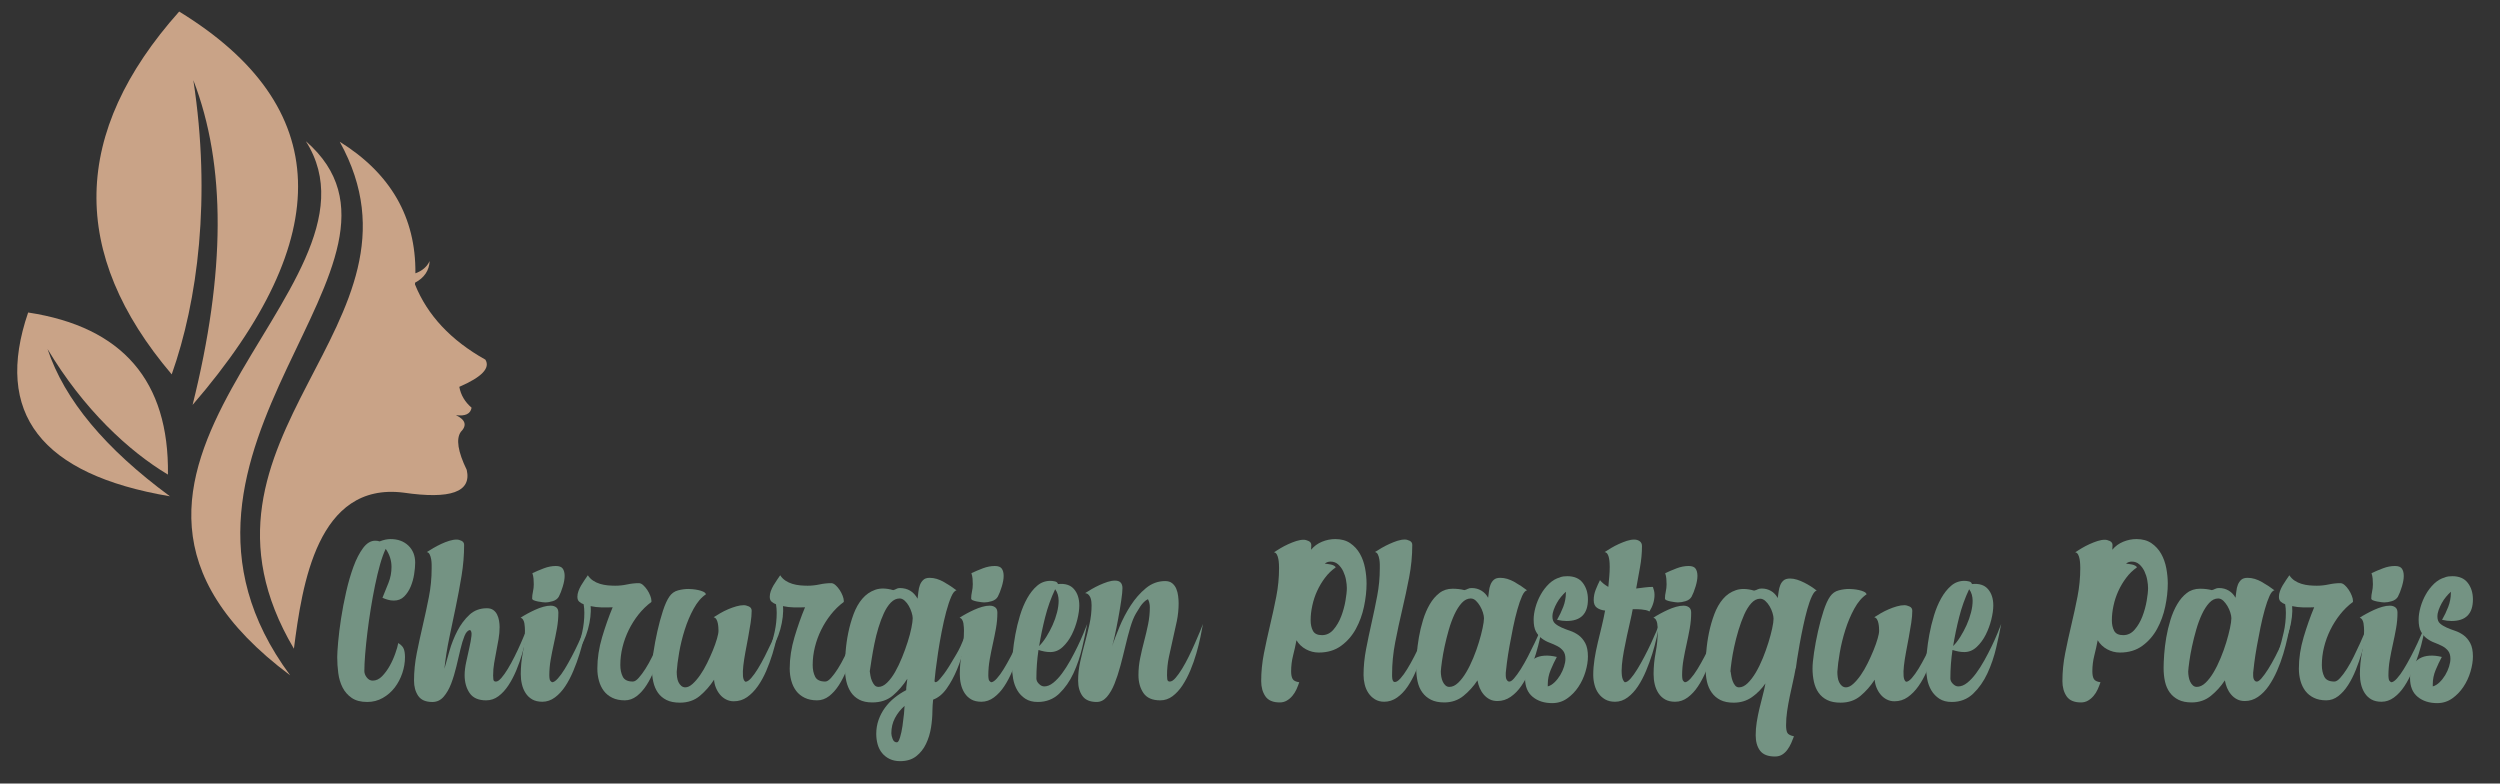 <?xml version="1.0" encoding="utf-8"?>
<!-- Generator: Adobe Illustrator 16.0.0, SVG Export Plug-In . SVG Version: 6.00 Build 0)  -->
<!DOCTYPE svg PUBLIC "-//W3C//DTD SVG 1.1//EN" "http://www.w3.org/Graphics/SVG/1.1/DTD/svg11.dtd">
<svg version="1.1" id="Calque_1" xmlns="http://www.w3.org/2000/svg" xmlns:xlink="http://www.w3.org/1999/xlink" x="0px" y="0px"
	 width="299.667px" height="93.917px" viewBox="0 0 299.667 93.917" enable-background="new 0 0 299.667 93.917"
	 xml:space="preserve">
<rect x="0" y="0" width="299.667" height="93.917" fill="#333333" stroke="none"/>
<path fill-rule="evenodd" clip-rule="evenodd" fill="#C9A387" d="M-119.312,38.332c16.289,0,29.495,13.522,29.495,30.202
	c0,16.681-13.206,30.203-29.495,30.203c-2.145,0-4.233-0.235-6.247-0.682c0.674-2.073,1.646-3.942,3.101-5.02
	c1.244-0.921,2.678-1.136,4.189-0.949c2.098,0.305,5.937,0.735,7.18-1.505c0.389-0.7,0.422-1.487,0.249-2.254
	c-0.023-0.105-0.055-0.192-0.103-0.29c-0.174-0.357-0.78-1.728-0.666-2.193c0.461-0.527,0.646-1.083,0.605-1.605
	c0.314-0.291,0.538-0.693,0.631-1.224c0.082-0.479-0.08-0.931-0.451-1.247c-0.104-0.091-0.202-0.187-0.287-0.288
	c1.141-0.631,2.244-1.545,2.182-2.855c-0.018-0.373-0.135-0.728-0.328-1.045c-0.125-0.206-0.279-0.354-0.49-0.472
	c-2.395-1.341-4.421-3.128-5.643-5.563c-0.11-0.256-0.192-0.479-0.252-0.68c0.52-0.58,0.639-1.426,0.358-2.536
	c-0.095,0.435-0.25,0.765-0.468,0.991c0.042-0.416,0.088-0.883-0.029-1.627c-0.572-4.139-2.706-7.457-6.115-10.002l0,0
	c-4.907-5.401-10.158-9.672-15.754-12.812C-132.616,40.782-126.243,38.332-119.312,38.332z"/>
<g>
	<path fill-rule="evenodd" clip-rule="evenodd" fill="#C9A387" d="M40.722,16.989c6.111,3.804,9.135,9.063,9.071,15.773
		c0.82-0.296,1.391-0.787,1.708-1.471c-0.06,1.142-0.643,2.006-1.749,2.595c-0.003,0.068-0.005,0.136-0.011,0.204
		c1.491,3.7,4.303,6.706,8.44,9.02c0.614,1.007-0.427,2.093-3.126,3.259c0.179,0.979,0.67,1.813,1.472,2.501
		c-0.126,0.742-0.752,1.041-1.874,0.894c1.155,0.56,1.348,1.229,0.58,2.008c-0.589,0.845-0.35,2.363,0.714,4.557
		c0.598,2.645-1.932,3.548-7.59,2.722C38.023,57.763,36.215,70.114,35.23,77.758C20.119,52.2,52.881,38.959,40.722,16.989z"/>
	<path fill-rule="evenodd" clip-rule="evenodd" fill="#C9A387" d="M36.659,16.923c11.304,17.76-34.298,39.802-1.874,64.029
		C14.62,53.742,53.274,31.361,36.659,16.923z"/>
	<path fill-rule="evenodd" clip-rule="evenodd" fill="#C9A387" d="M23.175,9.612c3.947,10.206,3.858,23.112-0.091,38.923
		c17.379-20.129,16.843-35.846-1.607-47.15C8.561,15.875,8.264,30.373,20.584,44.875C23.696,36.099,25.334,23.697,23.175,9.612z"/>
	<path fill-rule="evenodd" clip-rule="evenodd" fill="#C9A387" d="M5.698,41.836c2.04,6.12,6.934,11.955,14.673,17.654
		C4.905,56.878-0.76,49.531,3.374,37.458c11.318,1.729,16.906,8.208,16.757,19.43C15.417,54.067,10.01,49.049,5.698,41.836z"/>
</g>
<g>
	<linearGradient id="SVGID_1_" gradientUnits="userSpaceOnUse" x1="-86.927" y1="213.527" x2="-103.62" y2="127.647">
		<stop  offset="0" style="stop-color:#C89338"/>
		<stop  offset="0.162" style="stop-color:#C9963C"/>
		<stop  offset="0.329" style="stop-color:#CE9F49"/>
		<stop  offset="0.499" style="stop-color:#D5AD5D"/>
		<stop  offset="0.671" style="stop-color:#E0C27A"/>
		<stop  offset="0.843" style="stop-color:#EDDC9F"/>
		<stop  offset="1" style="stop-color:#FBF8C8"/>
	</linearGradient>
	<path fill-rule="evenodd" clip-rule="evenodd" fill="url(#SVGID_1_)" d="M-103.146,141.917c16.289,0,29.496,13.522,29.496,30.202
		s-13.207,30.203-29.496,30.203c-2.144,0-4.233-0.236-6.247-0.682c0.674-2.074,1.646-3.943,3.1-5.02
		c1.245-0.922,2.678-1.137,4.189-0.949c2.099,0.305,5.937,0.734,7.181-1.506c0.388-0.699,0.421-1.486,0.249-2.254
		c-0.023-0.105-0.055-0.191-0.102-0.289c-0.174-0.357-0.781-1.729-0.666-2.193c0.46-0.527,0.646-1.084,0.604-1.605
		c0.314-0.291,0.539-0.693,0.632-1.225c0.082-0.479-0.081-0.93-0.451-1.246c-0.105-0.092-0.203-0.188-0.287-0.289
		c1.14-0.631,2.244-1.545,2.181-2.855c-0.017-0.373-0.135-0.727-0.328-1.045c-0.126-0.205-0.28-0.354-0.491-0.471
		c-2.395-1.341-4.421-3.128-5.643-5.564c-0.11-0.256-0.192-0.479-0.251-0.679c0.52-0.581,0.639-1.427,0.358-2.536
		c-0.094,0.434-0.25,0.764-0.468,0.99c0.042-0.416,0.088-0.883-0.028-1.626c-0.573-4.139-2.707-7.458-6.116-10.002v-0.001
		c-4.907-5.4-10.158-9.672-15.754-12.811C-116.45,144.367-110.077,141.917-103.146,141.917z"/>
	<g>
		<linearGradient id="SVGID_2_" gradientUnits="userSpaceOnUse" x1="-92.526" y1="253.069" x2="-124.288" y2="89.668">
			<stop  offset="0" style="stop-color:#C89338"/>
			<stop  offset="0.162" style="stop-color:#C9963C"/>
			<stop  offset="0.329" style="stop-color:#CE9F49"/>
			<stop  offset="0.499" style="stop-color:#D5AD5D"/>
			<stop  offset="0.671" style="stop-color:#E0C27A"/>
			<stop  offset="0.843" style="stop-color:#EDDC9F"/>
			<stop  offset="1" style="stop-color:#FBF8C8"/>
		</linearGradient>
		<path fill-rule="evenodd" clip-rule="evenodd" fill="url(#SVGID_2_)" d="M-107.672,161.682c4.783,2.977,7.15,7.093,7.1,12.346
			c0.642-0.232,1.088-0.615,1.336-1.151c-0.047,0.894-0.503,1.57-1.368,2.03c-0.003,0.055-0.004,0.107-0.009,0.16
			c1.167,2.896,3.368,5.248,6.606,7.06c0.48,0.788-0.335,1.638-2.447,2.552c0.14,0.766,0.525,1.418,1.153,1.957
			c-0.099,0.58-0.589,0.814-1.467,0.699c0.904,0.438,1.055,0.963,0.454,1.572c-0.46,0.66-0.273,1.848,0.559,3.564
			c0.468,2.07-1.513,2.779-5.94,2.133c-8.089-1.008-9.504,8.656-10.275,14.641C-123.798,189.242-98.156,178.877-107.672,161.682z"/>
		<linearGradient id="SVGID_3_" gradientUnits="userSpaceOnUse" x1="-108.317" y1="214.958" x2="-120.654" y2="151.493">
			<stop  offset="0" style="stop-color:#C89338"/>
			<stop  offset="0.162" style="stop-color:#C9963C"/>
			<stop  offset="0.329" style="stop-color:#CE9F49"/>
			<stop  offset="0.499" style="stop-color:#D5AD5D"/>
			<stop  offset="0.671" style="stop-color:#E0C27A"/>
			<stop  offset="0.843" style="stop-color:#EDDC9F"/>
			<stop  offset="1" style="stop-color:#FBF8C8"/>
		</linearGradient>
		<path fill-rule="evenodd" clip-rule="evenodd" fill="url(#SVGID_3_)" d="M-110.853,161.63c8.848,13.9-26.844,31.153-1.467,50.114
			C-128.102,190.449-97.848,172.93-110.853,161.63z"/>
		<linearGradient id="SVGID_4_" gradientUnits="userSpaceOnUse" x1="-115.093" y1="197.154" x2="-126.245" y2="139.784">
			<stop  offset="0" style="stop-color:#C89338"/>
			<stop  offset="0.162" style="stop-color:#C9963C"/>
			<stop  offset="0.329" style="stop-color:#CE9F49"/>
			<stop  offset="0.499" style="stop-color:#D5AD5D"/>
			<stop  offset="0.671" style="stop-color:#E0C27A"/>
			<stop  offset="0.843" style="stop-color:#EDDC9F"/>
			<stop  offset="1" style="stop-color:#FBF8C8"/>
		</linearGradient>
		<path fill-rule="evenodd" clip-rule="evenodd" fill="url(#SVGID_4_)" d="M-121.406,155.908c3.089,7.987,3.021,18.089-0.071,30.465
			c13.602-15.756,13.183-28.057-1.258-36.904c-10.109,11.341-10.342,22.688-0.699,34.039
			C-120.998,176.639-119.716,166.932-121.406,155.908z"/>
		<linearGradient id="SVGID_5_" gradientUnits="userSpaceOnUse" x1="-129.029" y1="196.769" x2="-133.528" y2="173.625">
			<stop  offset="0" style="stop-color:#C89338"/>
			<stop  offset="0.162" style="stop-color:#C9963C"/>
			<stop  offset="0.329" style="stop-color:#CE9F49"/>
			<stop  offset="0.499" style="stop-color:#D5AD5D"/>
			<stop  offset="0.671" style="stop-color:#E0C27A"/>
			<stop  offset="0.843" style="stop-color:#EDDC9F"/>
			<stop  offset="1" style="stop-color:#FBF8C8"/>
		</linearGradient>
		<path fill-rule="evenodd" clip-rule="evenodd" fill="url(#SVGID_5_)" d="M-135.085,181.129c1.597,4.791,5.427,9.355,11.485,13.818
			c-12.105-2.047-16.539-7.795-13.304-17.246c8.858,1.354,13.231,6.424,13.115,15.209
			C-127.479,190.703-131.71,186.773-135.085,181.129z"/>
	</g>
</g>
<g>
	<path fill="#749383" d="M42.128-35.866c-0.057,0.017-0.089,0.024-0.098,0.024c-0.188,0-0.383-0.117-0.586-0.354
		c-0.082-0.114-0.126-0.208-0.134-0.281c0-0.049,0.024-0.086,0.073-0.11c2.044-1.156,3.718-2.565,5.021-4.227
		c0.554-0.717,0.978-1.409,1.271-2.077c0.252-0.635,0.391-1.229,0.416-1.783c-0.008-0.358-0.098-0.606-0.269-0.745
		c-0.187-0.131-0.468-0.195-0.843-0.195c-0.269,0-0.517,0.021-0.745,0.061c-1.409,0.22-3.021,1.283-4.838,3.188
		c-1.661,1.743-3.107,3.755-4.337,6.035c-1.278,2.451-1.934,4.451-1.967,5.998c0.008,1.295,0.513,2.069,1.515,2.321
		c0.22,0.057,0.46,0.086,0.721,0.086c0.562,0,1.199-0.135,1.912-0.403c0.713-0.269,1.391-0.597,2.034-0.983s1.332-0.859,2.064-1.417
		c0.733-0.558,1.356-1.059,1.869-1.503c0.513-0.443,1.042-0.927,1.588-1.447c0.545-0.521,0.906-0.872,1.081-1.051
		c0.175-0.18,0.336-0.347,0.482-0.501l0.012-0.013c0.033-0.024,0.069-0.04,0.11-0.049c0.155,0,0.318,0.122,0.489,0.367
		c0.09,0.139,0.134,0.252,0.134,0.342c-0.008,0.041-0.024,0.081-0.049,0.122l-0.012,0.012c-1.287,1.36-2.7,2.651-4.239,3.873
		c-2.867,2.256-5.2,3.388-7,3.396c-0.302,0-0.574-0.029-0.819-0.086c-0.945-0.228-1.669-0.749-2.174-1.563
		c-0.269-0.424-0.44-0.88-0.513-1.368c-0.033-0.212-0.049-0.465-0.049-0.758c0-1.727,0.696-3.836,2.089-6.328
		c1.238-2.231,2.712-4.206,4.422-5.925c1.767-1.783,3.327-2.81,4.679-3.078c0.057-0.009,0.105-0.017,0.146-0.024
		c0.236-0.033,0.484-0.049,0.745-0.049c0.668,0.008,1.229,0.167,1.686,0.476c0.635,0.465,0.953,1.071,0.953,1.82
		c0,0.506-0.146,1.096-0.439,1.771c-0.619,1.401-1.686,2.777-3.201,4.13C44.352-37.291,43.285-36.525,42.128-35.866z"/>
	<path fill="#749383" d="M57.033-35.377c0.041-0.024,0.078-0.037,0.11-0.037c0.188,0,0.371,0.118,0.55,0.354
		c0.082,0.105,0.123,0.195,0.123,0.269c-0.008,0.058-0.029,0.098-0.062,0.122c-0.081,0.058-0.22,0.151-0.415,0.281
		c-1.116,0.749-1.975,1.214-2.578,1.393c-0.277,0.082-0.53,0.122-0.757,0.122c-0.424-0.008-0.774-0.146-1.051-0.415
		c-0.367-0.366-0.574-1.002-0.623-1.906c0-0.024-0.008-0.195-0.024-0.513c-0.579,0.358-1.36,1.25-2.346,2.676
		c-0.855,1.229-1.324,1.901-1.405,2.016c-0.114,0.146-0.216,0.269-0.306,0.366c-0.082,0.049-0.163,0.073-0.244,0.073
		c-0.244,0-0.456-0.139-0.635-0.415c-0.089-0.139-0.134-0.273-0.134-0.403c0-0.448,0.397-1.813,1.191-4.093s1.59-4.45,2.388-6.511
		L52-45.089c0.033-0.049,0.082-0.078,0.147-0.086c0.179,0,0.37,0.105,0.574,0.317c0.13,0.146,0.179,0.269,0.147,0.367l-2.272,6.047
		c-0.912,2.476-1.576,4.365-1.991,5.668c0.082-0.113,0.22-0.313,0.416-0.599c1.01-1.466,1.747-2.406,2.211-2.821
		c0.073-0.058,0.143-0.11,0.208-0.159c0.163-0.122,0.318-0.184,0.464-0.184c0.106,0.009,0.232,0.049,0.379,0.122
		c0.489,0.277,0.777,0.717,0.867,1.319c0.016,0.106,0.028,0.27,0.037,0.489c0.041,0.473,0.106,0.811,0.196,1.014h0.049
		C53.991-33.594,55.192-34.188,57.033-35.377z"/>
	<path fill="#749383" d="M57.729-37.002c0.032-0.049,0.077-0.077,0.134-0.086c0.179,0,0.371,0.11,0.574,0.33
		c0.098,0.114,0.15,0.212,0.159,0.293c0,0.024-0.008,0.049-0.024,0.073c-0.708,1.499-1.1,2.664-1.173,3.494
		c-0.008,0.073-0.012,0.143-0.012,0.208c0,0.114,0.017,0.232,0.049,0.354h0.024c0.676,0,1.678-0.681,3.005-2.04
		c0.342-0.358,0.635-0.685,0.88-0.978c0.024-0.032,0.057-0.049,0.098-0.049c0.138,0,0.285,0.122,0.439,0.366
		c0.082,0.131,0.123,0.244,0.123,0.342c-0.008,0.041-0.024,0.086-0.049,0.135c-1.646,1.954-2.969,2.948-3.971,2.98
		c-0.089,0-0.204-0.016-0.342-0.049c-0.391-0.113-0.692-0.346-0.904-0.696c-0.138-0.228-0.208-0.521-0.208-0.88
		C56.532-34.065,56.931-35.332,57.729-37.002z M59.085-37.552c-0.033,0.041-0.078,0.065-0.134,0.073
		c-0.179,0-0.367-0.105-0.562-0.317c-0.098-0.122-0.151-0.224-0.159-0.306c0-0.024,0.008-0.053,0.024-0.085l1.014-1.625
		c0.033-0.041,0.082-0.062,0.147-0.062c0.187,0,0.378,0.11,0.574,0.33c0.09,0.105,0.139,0.199,0.147,0.281
		c0,0.024-0.008,0.053-0.024,0.085L59.085-37.552z"/>
	<path fill="#749383" d="M67.319-35.243c0.114-0.105,0.277-0.049,0.489,0.171c0.212,0.221,0.277,0.392,0.195,0.514
		c-0.016,0.008-0.024,0.017-0.024,0.024c-0.065,0.057-0.611,0.651-1.637,1.783c-1.792,1.963-3.03,3.038-3.714,3.226
		c-0.155,0.032-0.285,0.032-0.391,0c-0.269-0.098-0.489-0.269-0.66-0.514c-0.31-0.464,0.037-1.608,1.039-3.433
		c0.073-0.138,0.187-0.342,0.342-0.61c0.204-0.367,0.338-0.615,0.403-0.745c-1.002,0.301-1.775,0.265-2.321-0.11
		c-0.513-0.35-0.708-0.855-0.586-1.515c0.09-0.514,0.322-0.908,0.697-1.186c0.122-0.089,0.244-0.15,0.366-0.183
		c0.334-0.098,0.656,0.017,0.965,0.342c0.171,0.188,0.281,0.383,0.33,0.587c0.065,0.366-0.033,0.822-0.293,1.368
		c0.065-0.017,0.183-0.058,0.354-0.122c0.407-0.147,0.668-0.221,0.782-0.221c0.383,0.033,0.652,0.232,0.807,0.599
		c0.089,0.245-0.196,0.978-0.855,2.199c-0.676,1.263-1.075,2.044-1.197,2.346c-0.065,0.179-0.11,0.326-0.135,0.439
		c0.546-0.252,1.621-1.25,3.225-2.993C66.549-34.425,67.156-35.08,67.319-35.243z M61.26-35.414
		c0.383-0.586,0.611-1.091,0.684-1.515c-0.188,0.155-0.351,0.383-0.489,0.685c-0.09,0.179-0.159,0.398-0.208,0.659
		C61.239-35.495,61.243-35.438,61.26-35.414z"/>
	<path fill="#749383" d="M68.455-37.197c0.033-0.041,0.078-0.062,0.135-0.062c0.179,0,0.366,0.106,0.562,0.318
		c0.098,0.122,0.15,0.224,0.159,0.305c0,0.033-0.008,0.062-0.024,0.086c-0.652,0.92-1.112,1.788-1.38,2.602
		c-0.114,0.343-0.171,0.636-0.171,0.88c0,0.058,0.008,0.131,0.024,0.22c0.66-0.228,1.645-1.197,2.957-2.907
		c0.277-0.358,0.517-0.685,0.721-0.978c0.065-0.081,0.143-0.126,0.232-0.134c0.195,0,0.375,0.122,0.537,0.366
		c0.073,0.114,0.11,0.208,0.11,0.281c-0.008,0.04-0.021,0.073-0.037,0.098c-0.22,0.668-0.391,1.393-0.513,2.174
		c-0.041,0.261-0.061,0.477-0.061,0.647c0.008,0.236,0.049,0.379,0.122,0.428c0.065,0.041,0.159,0.062,0.281,0.062
		c0.554,0,1.438-0.448,2.651-1.344c0.644-0.48,1.079-0.859,1.307-1.137c0.049-0.04,0.09-0.061,0.123-0.061
		c0.171,0,0.346,0.109,0.525,0.33c0.081,0.113,0.126,0.207,0.134,0.28c-0.008,0.041-0.021,0.073-0.037,0.098
		c-0.481,0.587-1.124,1.141-1.93,1.662c-0.888,0.569-1.658,0.854-2.309,0.854c-0.342-0.008-0.635-0.089-0.879-0.244
		c-0.554-0.374-0.831-0.944-0.831-1.71v-0.171c-1.01,1.213-1.808,1.93-2.395,2.149c-0.016,0-0.032,0.005-0.049,0.013
		c-0.073,0.024-0.15,0.036-0.232,0.036c-0.326-0.008-0.631-0.166-0.916-0.477c-0.245-0.284-0.367-0.635-0.367-1.05
		C66.904-34.518,67.421-35.724,68.455-37.197z"/>
	<path fill="#749383" d="M82.137-35.243c0.114-0.105,0.277-0.049,0.489,0.171c0.212,0.221,0.277,0.392,0.195,0.514
		c-0.016,0.008-0.024,0.017-0.024,0.024c-0.065,0.057-0.611,0.651-1.637,1.783c-1.792,1.963-3.03,3.038-3.714,3.226
		c-0.155,0.032-0.285,0.032-0.391,0c-0.269-0.098-0.489-0.269-0.66-0.514c-0.31-0.464,0.037-1.608,1.039-3.433
		c0.073-0.138,0.187-0.342,0.342-0.61c0.204-0.367,0.338-0.615,0.403-0.745c-1.002,0.301-1.775,0.265-2.321-0.11
		c-0.513-0.35-0.708-0.855-0.586-1.515c0.09-0.514,0.322-0.908,0.697-1.186c0.122-0.089,0.244-0.15,0.366-0.183
		c0.334-0.098,0.656,0.017,0.965,0.342c0.171,0.188,0.281,0.383,0.33,0.587c0.065,0.366-0.033,0.822-0.293,1.368
		c0.065-0.017,0.183-0.058,0.354-0.122c0.407-0.147,0.668-0.221,0.782-0.221c0.383,0.033,0.652,0.232,0.807,0.599
		c0.089,0.245-0.196,0.978-0.855,2.199c-0.676,1.263-1.075,2.044-1.197,2.346c-0.065,0.179-0.11,0.326-0.135,0.439
		c0.546-0.252,1.621-1.25,3.225-2.993C81.368-34.425,81.974-35.08,82.137-35.243z M76.078-35.414
		c0.383-0.586,0.611-1.091,0.684-1.515c-0.188,0.155-0.351,0.383-0.489,0.685c-0.09,0.179-0.159,0.398-0.208,0.659
		C76.058-35.495,76.062-35.438,76.078-35.414z"/>
	<path fill="#749383" d="M85.521-36.892c0.13,0.032,0.269,0.105,0.416,0.22c0.114-0.155,0.244-0.347,0.391-0.574
		c0.163-0.244,0.416-0.208,0.757,0.109c0.098,0.098,0.175,0.188,0.232,0.27c0.204,0.317,0.073,1.331-0.391,3.041
		c-0.033,0.114-0.065,0.225-0.098,0.33c0.749-0.464,1.507-0.92,2.272-1.368c0.35-0.203,0.599-0.35,0.745-0.439
		c0.122-0.073,0.301-0.021,0.538,0.158c0.024,0.024,0.044,0.045,0.061,0.062c0.204,0.195,0.272,0.351,0.208,0.464
		c-0.017,0.017-0.029,0.029-0.037,0.037c-0.179,0.114-0.428,0.261-0.745,0.439c-1.466,0.863-2.635,1.58-3.506,2.15
		c-0.961,2.899-1.987,5.204-3.079,6.914c-0.366,0.587-0.725,1.063-1.075,1.43c-0.896,0.929-1.751,1.018-2.565,0.269
		c-2.362-2.052-0.546-5.053,5.448-9.003c0.09-0.065,0.236-0.163,0.44-0.294c0.399-1.188,0.684-2.134,0.855-2.834
		c-1.099,1.466-2.016,2.325-2.749,2.578c-0.725,0.244-1.242,0.065-1.551-0.538c-0.065-0.146-0.118-0.305-0.159-0.477
		c-0.179-0.781,0.069-1.478,0.746-2.089c0.594-0.537,1.307-0.835,2.138-0.892C85.065-36.937,85.302-36.925,85.521-36.892z
		 M81.404-24.321c1.051-1.107,2.175-3.192,3.372-6.255c0.065-0.163,0.126-0.321,0.183-0.477c-2.777,1.955-4.512,3.633-5.204,5.033
		c-0.472,0.978-0.383,1.751,0.269,2.321l0.049,0.049c0.253,0.122,0.599-0.008,1.039-0.391C81.209-24.13,81.307-24.224,81.404-24.321
		z M85.583-36.184c-0.66-0.032-1.291,0.184-1.894,0.647c-0.619,0.488-0.928,1.038-0.928,1.649c0,0.114,0.012,0.224,0.037,0.33
		c0.057,0.228,0.822-0.465,2.296-2.077C85.371-35.943,85.534-36.126,85.583-36.184z"/>
	<path fill="#749383" d="M90.616-37.002c0.032-0.049,0.077-0.077,0.134-0.086c0.179,0,0.371,0.11,0.574,0.33
		c0.098,0.114,0.15,0.212,0.159,0.293c0,0.024-0.008,0.049-0.024,0.073c-0.708,1.499-1.1,2.664-1.173,3.494
		c-0.008,0.073-0.012,0.143-0.012,0.208c0,0.114,0.017,0.232,0.049,0.354h0.024c0.676,0,1.678-0.681,3.005-2.04
		c0.342-0.358,0.635-0.685,0.88-0.978c0.024-0.032,0.057-0.049,0.098-0.049c0.138,0,0.285,0.122,0.439,0.366
		c0.082,0.131,0.123,0.244,0.123,0.342c-0.008,0.041-0.024,0.086-0.049,0.135c-1.646,1.954-2.969,2.948-3.971,2.98
		c-0.089,0-0.204-0.016-0.342-0.049c-0.391-0.113-0.692-0.346-0.904-0.696c-0.138-0.228-0.208-0.521-0.208-0.88
		C89.418-34.065,89.817-35.332,90.616-37.002z M91.972-37.552c-0.033,0.041-0.078,0.065-0.134,0.073
		c-0.179,0-0.367-0.105-0.562-0.317c-0.098-0.122-0.151-0.224-0.159-0.306c0-0.024,0.008-0.053,0.024-0.085l1.014-1.625
		c0.033-0.041,0.082-0.062,0.147-0.062c0.187,0,0.378,0.11,0.574,0.33c0.09,0.105,0.139,0.199,0.147,0.281
		c0,0.024-0.008,0.053-0.024,0.085L91.972-37.552z"/>
	<path fill="#749383" d="M94.293-33.35c-0.13,0.065-0.195,0.249-0.195,0.55c0.008,0.285,0.089,0.456,0.244,0.514
		c0.155,0.049,0.322,0.073,0.501,0.073c1.026,0,2.468-0.681,4.325-2.04c0.48-0.351,0.904-0.688,1.271-1.015
		c0.032-0.024,0.065-0.036,0.098-0.036c0.163,0,0.33,0.122,0.501,0.366c0.089,0.131,0.134,0.24,0.134,0.33
		c-0.008,0.049-0.024,0.09-0.049,0.122c-0.196,0.195-0.627,0.533-1.295,1.014c-1.849,1.328-3.339,1.996-4.471,2.004
		c-0.147,0-0.253-0.004-0.318-0.013c-1.034-0.138-1.608-0.61-1.723-1.417c-0.016-0.089-0.024-0.179-0.024-0.269
		c0-0.741,0.318-1.527,0.953-2.357c0.578-0.758,1.181-1.238,1.808-1.442c0.138-0.04,0.269-0.064,0.391-0.073h0.049
		c0.383,0,0.709,0.167,0.978,0.501c0.171,0.22,0.256,0.444,0.256,0.672c-0.008,0.163-0.049,0.313-0.122,0.452
		c-0.082,0.146-0.206,0.298-0.373,0.452c-0.167,0.155-0.35,0.298-0.55,0.428s-0.411,0.257-0.635,0.379s-0.438,0.231-0.641,0.329
		c-0.204,0.099-0.389,0.184-0.556,0.257s-0.299,0.127-0.397,0.159L94.293-33.35z M94.977-34.705c1.1-0.563,1.718-1.075,1.857-1.539
		c-0.48,0.146-1.018,0.562-1.613,1.246C95.132-34.9,95.05-34.803,94.977-34.705z"/>
	<path fill="#749383" d="M101.269-36.966c0.032-0.04,0.077-0.064,0.135-0.073c0.179,0,0.37,0.11,0.574,0.33
		c0.098,0.114,0.15,0.212,0.158,0.293c0,0.024-0.008,0.049-0.024,0.073c-0.008,0.017-0.432,0.848-1.271,2.492
		c1.572-1.522,2.639-2.402,3.201-2.639c0.065-0.024,0.122-0.044,0.171-0.061c0.105-0.024,0.199-0.037,0.281-0.037
		c0.383,0.009,0.704,0.167,0.965,0.477c0.212,0.253,0.317,0.676,0.317,1.271c0,0.188-0.045,0.692-0.135,1.515
		c-0.008,0.09-0.012,0.155-0.012,0.196c0,0.049,0.008,0.081,0.024,0.098c0.017,0.008,0.028,0.012,0.036,0.012
		c0.285,0,1.291-0.647,3.018-1.942c0.229-0.171,0.375-0.285,0.44-0.342c0.024-0.017,0.053-0.024,0.085-0.024
		c0.146,0,0.302,0.13,0.465,0.391c0.081,0.139,0.122,0.257,0.122,0.354c-0.009,0.057-0.029,0.105-0.062,0.146
		c-0.814,0.668-1.385,1.107-1.71,1.319c-0.758,0.488-1.389,0.733-1.894,0.733c-0.293-0.009-0.55-0.09-0.77-0.245
		c-0.383-0.309-0.574-0.789-0.574-1.441c0-0.187,0.017-0.468,0.049-0.843c0.032-0.35,0.049-0.603,0.049-0.757v-0.135
		c-0.48,0.122-1.43,0.867-2.847,2.235c-1.107,1.067-1.747,1.674-1.918,1.82c-0.277,0.229-0.464,0.347-0.562,0.354
		c-0.464-0.041-0.708-0.261-0.733-0.66C98.85-32.226,99.656-33.862,101.269-36.966z"/>
	<path fill="#749383" d="M123.209-34.009c-2.102,2.907-3.62,4.793-4.557,5.656c-0.488,0.447-0.892,0.672-1.209,0.672
		c-0.18,0-0.363-0.094-0.55-0.281c-0.058-0.049-0.098-0.077-0.122-0.085h-0.013c-0.146-0.163-0.22-0.407-0.22-0.733
		c0-1.042,0.684-2.871,2.053-5.485c-0.799-0.244-1.373-0.586-1.723-1.026c-0.18-0.228-0.27-0.456-0.27-0.684
		c0.009-0.253,0.106-0.501,0.294-0.745c0.407-0.529,1.237-1.096,2.492-1.698c0.146-0.065,0.338,0.008,0.574,0.22
		c0.008,0.008,0.016,0.017,0.024,0.024c0.195,0.188,0.256,0.334,0.183,0.439c-0.017,0.017-0.032,0.029-0.049,0.037
		c-1.474,0.717-2.333,1.355-2.577,1.918c-0.041,0.098-0.062,0.188-0.062,0.269c0,0.277,0.448,0.497,1.344,0.66
		c0.024,0.008,0.045,0.012,0.062,0.012c1.531-2.883,3.237-5.473,5.118-7.77c0.318-0.383,0.627-0.741,0.929-1.075
		c-0.822,0.269-2.016,0.778-3.579,1.527c-3.258,1.548-5.14,2.843-5.645,3.885c-0.09,0.179-0.134,0.347-0.134,0.501
		c0.008,0.22,0.098,0.424,0.269,0.61c0.195,0.204,0.236,0.347,0.122,0.428c-0.017,0.009-0.028,0.017-0.037,0.024
		c-0.024,0.009-0.049,0.013-0.073,0.013c-0.22,0-0.452-0.155-0.696-0.465c-0.244-0.317-0.366-0.647-0.366-0.989
		c0-0.008,0-0.028,0-0.062c0.008-0.032,0.013-0.057,0.013-0.073c0.122-1.246,1.604-2.59,4.446-4.031
		c1.938-0.993,4.015-1.82,6.23-2.479c0.261-0.073,0.497-0.139,0.709-0.195l0.061-0.049c0.969-0.921,1.873-1.593,2.712-2.016
		c0.032-0.017,0.065-0.025,0.098-0.025c0.188,0,0.383,0.118,0.587,0.354c0.081,0.114,0.126,0.208,0.134,0.281
		c0,0.049-0.024,0.086-0.073,0.11c-0.415,0.212-0.867,0.5-1.355,0.867c1.205-0.212,2.264-0.317,3.176-0.317
		c2.492,0.008,4.146,0.716,4.96,2.125c0.293,0.521,0.439,1.047,0.439,1.576c0,1.515-1.128,3.01-3.384,4.483
		c-0.293,0.195-0.599,0.383-0.916,0.562c-2.117,1.197-4.487,2.081-7.11,2.651C124.72-34.217,123.95-34.09,123.209-34.009z
		 M121.841-33.911h-0.452c-0.644,0-1.226-0.041-1.747-0.122c-1.262,2.354-2.012,4.097-2.247,5.229
		c-0.017,0.065-0.029,0.122-0.037,0.171c0.855-0.595,2.142-2.068,3.86-4.422c0.065-0.09,0.167-0.229,0.306-0.416
		C121.67-33.675,121.775-33.821,121.841-33.911z M127.692-42.365c0.032-0.04,0.077-0.061,0.135-0.061
		c0.188,0,0.379,0.109,0.574,0.329c0.089,0.106,0.138,0.2,0.146,0.281c0,0.033-0.009,0.062-0.024,0.086l-0.122,0.183
		c-1.638,2.46-3.148,4.663-4.532,6.609c1.702-0.293,3.53-0.835,5.485-1.625c2.98-1.213,4.983-2.557,6.01-4.031
		c0.358-0.529,0.578-1.059,0.66-1.588c0.024-0.171,0.036-0.334,0.036-0.489c0-1.498-1.181-2.288-3.542-2.369
		c-0.123,0-0.245,0-0.367,0c-1.556,0-3.278,0.248-5.167,0.745c-2.33,2.223-4.59,5.298-6.78,9.223
		c-0.073,0.131-0.143,0.257-0.208,0.379c0.195,0.017,0.484,0.024,0.867,0.024c0.521,0,1.047-0.024,1.576-0.073
		c0.488-0.684,1.004-1.413,1.546-2.187c0.541-0.773,1.021-1.468,1.441-2.083c0.419-0.614,0.804-1.183,1.154-1.704
		c0.35-0.521,0.623-0.929,0.818-1.222L127.692-42.365z"/>
	<path fill="#749383" d="M139.921-35.316c0.041-0.024,0.082-0.036,0.122-0.036c0.171,0,0.343,0.118,0.514,0.354
		c0.089,0.113,0.134,0.212,0.134,0.293c-0.008,0.065-0.021,0.105-0.036,0.122c-0.399,0.293-1.279,1.209-2.639,2.749
		c-1.409,1.604-2.338,2.594-2.785,2.968c-0.277,0.236-0.481,0.358-0.611,0.367h-0.086c-0.7-0.017-1.054-0.46-1.063-1.332
		c0-1.515,1.368-5.578,4.104-12.192c0.082-0.211,0.184-0.46,0.306-0.745c0.538-1.286,0.843-2.04,0.916-2.26
		c0.033-0.057,0.078-0.085,0.135-0.085c0.188,0,0.379,0.102,0.574,0.305c0.098,0.114,0.15,0.216,0.159,0.306
		c0,0.171-0.192,0.688-0.574,1.552c-0.147,0.325-0.266,0.591-0.354,0.794c-2.053,4.984-3.368,8.482-3.946,10.494
		c-0.285,1.01-0.432,1.767-0.439,2.271c0.562-0.374,1.466-1.286,2.712-2.736c1.287-1.498,2.109-2.431,2.468-2.797
		C139.669-35.072,139.799-35.202,139.921-35.316z"/>
	<path fill="#749383" d="M143.416-35.902c-0.065,0.139-0.24,0.114-0.525-0.073c-0.049-0.032-0.09-0.065-0.122-0.098
		c-0.636,0.179-1.21,0.525-1.723,1.038c-0.448,0.456-0.677,0.904-0.685,1.344c0,0.098,0.013,0.188,0.037,0.269
		c0.31-0.024,0.741-0.252,1.295-0.684s0.959-0.778,1.215-1.039c0.257-0.26,0.487-0.5,0.69-0.721l0.013-0.012
		c0.057-0.065,0.126-0.098,0.207-0.098c0.196,0,0.383,0.134,0.563,0.403c0.065,0.098,0.098,0.179,0.098,0.244
		c-0.008,0.024-0.017,0.041-0.024,0.049c-0.049,0.358-0.073,0.668-0.073,0.929c0,0.244,0.028,0.464,0.085,0.659
		c0.049,0.098,0.139,0.15,0.27,0.159c0.537,0,1.755-0.591,3.652-1.771c0.032-0.024,0.069-0.037,0.11-0.037
		c0.179,0,0.357,0.114,0.537,0.343c0.081,0.113,0.126,0.212,0.135,0.293c-0.009,0.057-0.033,0.098-0.073,0.122
		c-0.098,0.065-0.257,0.167-0.477,0.306c-1.148,0.732-2.008,1.185-2.578,1.355c-0.285,0.09-0.546,0.135-0.781,0.135
		c-0.099,0-0.225-0.017-0.379-0.049c-0.766-0.195-1.214-0.688-1.344-1.479c-1.173,1.092-2.069,1.642-2.688,1.649h-0.11
		c-0.415-0.049-0.754-0.272-1.014-0.672c-0.082-0.13-0.143-0.265-0.184-0.403c-0.032-0.122-0.049-0.257-0.049-0.403
		c0-0.676,0.395-1.323,1.185-1.942c0.465-0.358,0.933-0.606,1.405-0.745c0.114-0.032,0.236-0.049,0.366-0.049
		c0.343,0.008,0.623,0.143,0.844,0.403C143.448-36.273,143.489-36.082,143.416-35.902z"/>
	<path fill="#749383" d="M149.621-33.472c0.252,0.701,0.313,1.214,0.183,1.539c-0.203,0.457-0.781,0.778-1.734,0.966
		c-0.179,0.032-0.374-0.065-0.586-0.294c-0.033-0.04-0.062-0.077-0.086-0.109c-0.383-0.538-0.272-1.124,0.33-1.759
		c0.049-0.058,0.334-0.318,0.855-0.782c0.04-0.041,0.077-0.077,0.109-0.11c-0.293-0.806-0.399-1.445-0.317-1.918
		c0.139-0.806,0.729-1.519,1.771-2.138c0.138-0.081,0.329-0.008,0.574,0.22c0.228,0.212,0.301,0.371,0.22,0.477
		c-0.017,0.009-0.028,0.017-0.037,0.024c-1.181,0.685-1.738,1.499-1.673,2.443c0.008,0.106,0.02,0.212,0.036,0.317
		c1.4-1.4,2.725-3.029,3.971-4.887c-0.399,0.058-0.799,0.121-1.197,0.189c-0.399,0.069-0.764,0.133-1.094,0.189
		c-0.33,0.058-0.646,0.114-0.946,0.171c-0.302,0.058-0.564,0.108-0.788,0.153c-0.225,0.045-0.42,0.083-0.587,0.116
		c-0.167,0.032-0.295,0.057-0.385,0.073l-0.134,0.036c-0.163,0.041-0.351-0.045-0.563-0.256c-0.024-0.024-0.045-0.045-0.061-0.062
		c-0.017-0.024-0.035-0.047-0.056-0.067c-0.02-0.021-0.036-0.043-0.049-0.067c-0.012-0.024-0.022-0.044-0.03-0.061
		s-0.014-0.035-0.019-0.055c-0.004-0.021-0.006-0.039-0.006-0.056c0-0.016,0.002-0.03,0.006-0.043
		c0.005-0.012,0.013-0.024,0.024-0.036c0.013-0.013,0.024-0.022,0.037-0.03c0.012-0.009,0.026-0.013,0.043-0.013l0.061-0.012
		c2.085-0.44,4.198-0.803,6.341-1.088c0.888-1.4,1.751-2.939,2.59-4.617c0.016-0.024,0.028-0.041,0.036-0.049l0.122-0.354
		c0.049-0.131,0.195-0.126,0.44,0.012c0.032,0.017,0.057,0.029,0.073,0.037c0.228,0.154,0.346,0.313,0.354,0.477
		c-0.009,0.024-0.013,0.045-0.013,0.061l-0.122,0.354c-0.473,1.36-0.904,2.635-1.295,3.824c4.658-0.465,7.899-0.281,9.725,0.55
		c0.235,0.105,0.391,0.261,0.464,0.464c0.008,0.024,0.017,0.045,0.024,0.061c0.024,0.123-0.028,0.184-0.159,0.184
		c-0.065-0.008-0.134-0.028-0.207-0.061c-1.784-0.814-5.155-0.933-10.115-0.354c-2.59,7.924-3.832,12.603-3.727,14.036
		c0.008,0.139-0.077,0.188-0.256,0.146c-0.058-0.016-0.11-0.036-0.159-0.061c-0.236-0.114-0.387-0.269-0.452-0.464
		c-0.008-0.033-0.012-0.058-0.012-0.074c-0.114-1.441,1.042-5.892,3.469-13.353C153.086-37.25,151.421-35.214,149.621-33.472z
		 M148.106-31.908c0.586-0.22,0.883-0.541,0.892-0.965C148.501-32.384,148.204-32.063,148.106-31.908z"/>
	<path fill="#749383" d="M157.501-37.002c0.032-0.049,0.077-0.077,0.135-0.086c0.179,0,0.37,0.11,0.574,0.33
		c0.098,0.114,0.15,0.212,0.158,0.293c0,0.024-0.008,0.049-0.024,0.073c-0.708,1.499-1.1,2.664-1.173,3.494
		c-0.008,0.073-0.012,0.143-0.012,0.208c0,0.114,0.016,0.232,0.049,0.354h0.024c0.676,0,1.678-0.681,3.005-2.04
		c0.342-0.358,0.636-0.685,0.88-0.978c0.024-0.032,0.057-0.049,0.098-0.049c0.139,0,0.285,0.122,0.439,0.366
		c0.081,0.131,0.122,0.244,0.122,0.342c-0.008,0.041-0.024,0.086-0.049,0.135c-1.645,1.954-2.969,2.948-3.97,2.98
		c-0.09,0-0.204-0.016-0.343-0.049c-0.391-0.113-0.692-0.346-0.903-0.696c-0.139-0.228-0.208-0.521-0.208-0.88
		C156.304-34.065,156.703-35.332,157.501-37.002z M158.857-37.552c-0.033,0.041-0.078,0.065-0.135,0.073
		c-0.18,0-0.366-0.105-0.563-0.317c-0.098-0.122-0.15-0.224-0.158-0.306c0-0.024,0.008-0.053,0.024-0.085l1.014-1.625
		c0.032-0.041,0.081-0.062,0.146-0.062c0.188,0,0.379,0.11,0.574,0.33c0.09,0.105,0.139,0.199,0.146,0.281
		c0,0.024-0.008,0.053-0.024,0.085L158.857-37.552z"/>
	<path fill="#749383" d="M164.244-36.721c0.285,0.146,0.562,0.354,0.831,0.623c0.325-0.367,0.545-0.681,0.659-0.941
		c0.057-0.146,0.216-0.134,0.477,0.037c0.269,0.171,0.398,0.334,0.391,0.488c0,0.024-0.004,0.045-0.012,0.062
		c-0.122,0.334-0.514,1.205-1.173,2.614c-0.188,0.399-0.338,0.737-0.452,1.014c1.164-0.708,2.309-1.519,3.433-2.431
		c0.122-0.098,0.289-0.03,0.501,0.201c0.212,0.232,0.276,0.409,0.195,0.531c-0.008,0.017-0.017,0.029-0.024,0.037
		c-1.727,1.409-3.286,2.443-4.679,3.103c-0.024,0.065-0.062,0.163-0.11,0.294c-0.057,0.139-0.098,0.24-0.122,0.305
		c0.587,0.66,0.884,1.666,0.893,3.018c0,1.165-0.2,2.134-0.599,2.908c-0.318,0.594-0.681,0.871-1.088,0.83
		c-0.35-0.041-0.676-0.248-0.978-0.623c-0.676-0.854-0.48-2.797,0.587-5.827c0.017-0.032,0.057-0.143,0.122-0.33
		c-0.073-0.016-0.257-0.028-0.55-0.036c-0.105,0-0.195-0.008-0.269-0.024c-0.204-0.073-0.391-0.212-0.563-0.416
		c-0.13-0.195-0.113-0.305,0.049-0.329c0.277-0.024,0.534-0.024,0.771,0c0.269-0.09,0.61-0.236,1.025-0.44
		c0.326-0.822,0.615-1.526,0.868-2.113c-0.848,0.578-1.52,0.892-2.017,0.94c-0.423,0.041-0.798-0.057-1.123-0.293
		c-0.481-0.366-0.619-0.879-0.416-1.539c0.18-0.595,0.55-1.079,1.112-1.454c0.725-0.488,1.449-0.574,2.174-0.256
		C164.191-36.754,164.22-36.737,164.244-36.721z M164.745-35.756c-0.058-0.032-0.122-0.086-0.195-0.159
		c-0.098-0.098-0.18-0.162-0.245-0.195c-0.48-0.244-1.025-0.118-1.637,0.379c-0.497,0.407-0.818,0.867-0.965,1.381
		c-0.041,0.146-0.062,0.276-0.062,0.391c0.595,0,1.417-0.42,2.468-1.259C164.354-35.405,164.565-35.585,164.745-35.756z
		 M163.914-30.1c-0.961,2.761-1.274,4.532-0.94,5.314c0.464-0.106,0.807-0.733,1.026-1.882c0.195-1.043,0.22-1.995,0.073-2.858
		C164.032-29.762,163.979-29.953,163.914-30.1z"/>
	<path fill="#749383" d="M169.534-37.197c0.032-0.041,0.077-0.062,0.134-0.062c0.18,0,0.367,0.106,0.563,0.318
		c0.098,0.122,0.15,0.224,0.158,0.305c0,0.033-0.008,0.062-0.024,0.086c-0.651,0.92-1.111,1.788-1.38,2.602
		c-0.114,0.343-0.171,0.636-0.171,0.88c0,0.058,0.008,0.131,0.024,0.22c0.659-0.228,1.645-1.197,2.956-2.907
		c0.276-0.358,0.518-0.685,0.721-0.978c0.065-0.081,0.143-0.126,0.232-0.134c0.195,0,0.374,0.122,0.537,0.366
		c0.073,0.114,0.11,0.208,0.11,0.281c-0.009,0.04-0.021,0.073-0.037,0.098c-0.22,0.668-0.391,1.393-0.513,2.174
		c-0.041,0.261-0.062,0.477-0.062,0.647c0.009,0.236,0.049,0.379,0.122,0.428c0.065,0.041,0.159,0.062,0.281,0.062
		c0.554,0,1.438-0.448,2.651-1.344c0.643-0.48,1.079-0.859,1.307-1.137c0.049-0.04,0.09-0.061,0.122-0.061
		c0.171,0,0.347,0.109,0.525,0.33c0.082,0.113,0.126,0.207,0.135,0.28c-0.009,0.041-0.021,0.073-0.037,0.098
		c-0.48,0.587-1.124,1.141-1.93,1.662c-0.888,0.569-1.657,0.854-2.31,0.854c-0.342-0.008-0.635-0.089-0.879-0.244
		c-0.554-0.374-0.831-0.944-0.831-1.71v-0.171c-1.01,1.213-1.808,1.93-2.395,2.149c-0.017,0-0.032,0.005-0.049,0.013
		c-0.073,0.024-0.15,0.036-0.231,0.036c-0.326-0.008-0.632-0.166-0.917-0.477c-0.244-0.284-0.366-0.635-0.366-1.05
		C167.982-34.518,168.5-35.724,169.534-37.197z"/>
	<path fill="#749383" d="M177.304-33.35c-0.131,0.065-0.195,0.249-0.195,0.55c0.008,0.285,0.089,0.456,0.244,0.514
		c0.154,0.049,0.321,0.073,0.501,0.073c1.026,0,2.468-0.681,4.324-2.04c0.48-0.351,0.904-0.688,1.271-1.015
		c0.033-0.024,0.065-0.036,0.098-0.036c0.163,0,0.33,0.122,0.501,0.366c0.09,0.131,0.135,0.24,0.135,0.33
		c-0.008,0.049-0.024,0.09-0.049,0.122c-0.195,0.195-0.627,0.533-1.295,1.014c-1.849,1.328-3.34,1.996-4.472,2.004
		c-0.146,0-0.252-0.004-0.317-0.013c-1.034-0.138-1.608-0.61-1.723-1.417c-0.016-0.089-0.024-0.179-0.024-0.269
		c0-0.741,0.317-1.527,0.953-2.357c0.578-0.758,1.181-1.238,1.808-1.442c0.139-0.04,0.27-0.064,0.392-0.073h0.049
		c0.383,0,0.708,0.167,0.977,0.501c0.172,0.22,0.257,0.444,0.257,0.672c-0.008,0.163-0.049,0.313-0.122,0.452
		c-0.081,0.146-0.206,0.298-0.372,0.452c-0.167,0.155-0.351,0.298-0.55,0.428c-0.2,0.13-0.412,0.257-0.636,0.379
		s-0.438,0.231-0.642,0.329c-0.203,0.099-0.389,0.184-0.556,0.257s-0.299,0.127-0.396,0.159L177.304-33.35z M177.988-34.705
		c1.099-0.563,1.718-1.075,1.856-1.539c-0.48,0.146-1.019,0.562-1.612,1.246C178.143-34.9,178.062-34.803,177.988-34.705z"/>
	<path fill="#749383" d="M197.546-34.009c-2.102,2.907-3.62,4.793-4.557,5.656c-0.488,0.447-0.892,0.672-1.209,0.672
		c-0.18,0-0.363-0.094-0.55-0.281c-0.058-0.049-0.098-0.077-0.122-0.085h-0.013c-0.146-0.163-0.22-0.407-0.22-0.733
		c0-1.042,0.684-2.871,2.053-5.485c-0.799-0.244-1.373-0.586-1.723-1.026c-0.18-0.228-0.27-0.456-0.27-0.684
		c0.009-0.253,0.106-0.501,0.294-0.745c0.407-0.529,1.237-1.096,2.492-1.698c0.146-0.065,0.338,0.008,0.574,0.22
		c0.008,0.008,0.016,0.017,0.024,0.024c0.195,0.188,0.256,0.334,0.183,0.439c-0.017,0.017-0.032,0.029-0.049,0.037
		c-1.474,0.717-2.333,1.355-2.577,1.918c-0.041,0.098-0.062,0.188-0.062,0.269c0,0.277,0.448,0.497,1.344,0.66
		c0.024,0.008,0.045,0.012,0.062,0.012c1.531-2.883,3.237-5.473,5.118-7.77c0.318-0.383,0.627-0.741,0.929-1.075
		c-0.822,0.269-2.016,0.778-3.579,1.527c-3.258,1.548-5.14,2.843-5.645,3.885c-0.09,0.179-0.134,0.347-0.134,0.501
		c0.008,0.22,0.098,0.424,0.269,0.61c0.195,0.204,0.236,0.347,0.122,0.428c-0.017,0.009-0.028,0.017-0.037,0.024
		c-0.024,0.009-0.049,0.013-0.073,0.013c-0.22,0-0.452-0.155-0.696-0.465c-0.244-0.317-0.366-0.647-0.366-0.989
		c0-0.008,0-0.028,0-0.062c0.008-0.032,0.013-0.057,0.013-0.073c0.122-1.246,1.604-2.59,4.446-4.031
		c1.938-0.993,4.015-1.82,6.23-2.479c0.261-0.073,0.497-0.139,0.709-0.195l0.061-0.049c0.969-0.921,1.873-1.593,2.712-2.016
		c0.032-0.017,0.065-0.025,0.098-0.025c0.188,0,0.383,0.118,0.587,0.354c0.081,0.114,0.126,0.208,0.134,0.281
		c0,0.049-0.024,0.086-0.073,0.11c-0.415,0.212-0.867,0.5-1.355,0.867c1.205-0.212,2.264-0.317,3.176-0.317
		c2.492,0.008,4.146,0.716,4.96,2.125c0.293,0.521,0.439,1.047,0.439,1.576c0,1.515-1.128,3.01-3.384,4.483
		c-0.293,0.195-0.599,0.383-0.916,0.562c-2.117,1.197-4.487,2.081-7.11,2.651C199.057-34.217,198.287-34.09,197.546-34.009z
		 M196.178-33.911h-0.452c-0.644,0-1.226-0.041-1.747-0.122c-1.262,2.354-2.012,4.097-2.247,5.229
		c-0.017,0.065-0.029,0.122-0.037,0.171c0.855-0.595,2.142-2.068,3.86-4.422c0.065-0.09,0.167-0.229,0.306-0.416
		C196.007-33.675,196.112-33.821,196.178-33.911z M202.029-42.365c0.032-0.04,0.077-0.061,0.135-0.061
		c0.188,0,0.379,0.109,0.574,0.329c0.089,0.106,0.138,0.2,0.146,0.281c0,0.033-0.009,0.062-0.024,0.086l-0.122,0.183
		c-1.638,2.46-3.148,4.663-4.532,6.609c1.702-0.293,3.53-0.835,5.485-1.625c2.98-1.213,4.983-2.557,6.01-4.031
		c0.358-0.529,0.578-1.059,0.66-1.588c0.024-0.171,0.036-0.334,0.036-0.489c0-1.498-1.181-2.288-3.542-2.369
		c-0.123,0-0.245,0-0.367,0c-1.556,0-3.278,0.248-5.167,0.745c-2.33,2.223-4.59,5.298-6.78,9.223
		c-0.073,0.131-0.143,0.257-0.208,0.379c0.195,0.017,0.484,0.024,0.867,0.024c0.521,0,1.047-0.024,1.576-0.073
		c0.488-0.684,1.004-1.413,1.546-2.187c0.541-0.773,1.021-1.468,1.441-2.083c0.419-0.614,0.804-1.183,1.154-1.704
		c0.35-0.521,0.623-0.929,0.818-1.222L202.029-42.365z"/>
	<path fill="#749383" d="M212.805-35.902c-0.065,0.139-0.24,0.114-0.525-0.073c-0.049-0.032-0.09-0.065-0.122-0.098
		c-0.636,0.179-1.21,0.525-1.723,1.038c-0.448,0.456-0.677,0.904-0.685,1.344c0,0.098,0.013,0.188,0.037,0.269
		c0.31-0.024,0.741-0.252,1.295-0.684s0.959-0.778,1.215-1.039c0.257-0.26,0.487-0.5,0.69-0.721L213-35.878
		c0.057-0.065,0.126-0.098,0.207-0.098c0.196,0,0.383,0.134,0.563,0.403c0.065,0.098,0.098,0.179,0.098,0.244
		c-0.008,0.024-0.017,0.041-0.024,0.049c-0.049,0.358-0.073,0.668-0.073,0.929c0,0.244,0.028,0.464,0.085,0.659
		c0.049,0.098,0.139,0.15,0.27,0.159c0.537,0,1.755-0.591,3.652-1.771c0.032-0.024,0.069-0.037,0.11-0.037
		c0.179,0,0.357,0.114,0.537,0.343c0.081,0.113,0.126,0.212,0.135,0.293c-0.009,0.057-0.033,0.098-0.073,0.122
		c-0.098,0.065-0.257,0.167-0.477,0.306c-1.148,0.732-2.008,1.185-2.578,1.355c-0.285,0.09-0.546,0.135-0.781,0.135
		c-0.099,0-0.225-0.017-0.379-0.049c-0.766-0.195-1.214-0.688-1.344-1.479c-1.173,1.092-2.069,1.642-2.688,1.649h-0.11
		c-0.415-0.049-0.754-0.272-1.014-0.672c-0.082-0.13-0.143-0.265-0.184-0.403c-0.032-0.122-0.049-0.257-0.049-0.403
		c0-0.676,0.395-1.323,1.185-1.942c0.465-0.358,0.933-0.606,1.405-0.745c0.114-0.032,0.236-0.049,0.366-0.049
		c0.343,0.008,0.623,0.143,0.844,0.403C212.837-36.273,212.878-36.082,212.805-35.902z"/>
	<path fill="#749383" d="M223.849-35.243c0.113-0.105,0.276-0.049,0.488,0.171c0.212,0.221,0.276,0.392,0.195,0.514
		c-0.017,0.008-0.024,0.017-0.024,0.024c-0.065,0.057-0.61,0.651-1.637,1.783c-1.792,1.963-3.03,3.038-3.714,3.226
		c-0.155,0.032-0.285,0.032-0.391,0c-0.27-0.098-0.489-0.269-0.66-0.514c-0.31-0.464,0.037-1.608,1.038-3.433
		c0.073-0.138,0.188-0.342,0.343-0.61c0.203-0.367,0.338-0.615,0.403-0.745c-1.002,0.301-1.776,0.265-2.321-0.11
		c-0.514-0.35-0.709-0.855-0.587-1.515c0.09-0.514,0.322-0.908,0.696-1.186c0.122-0.089,0.244-0.15,0.367-0.183
		c0.333-0.098,0.655,0.017,0.965,0.342c0.171,0.188,0.281,0.383,0.33,0.587c0.064,0.366-0.033,0.822-0.294,1.368
		c0.065-0.017,0.184-0.058,0.354-0.122c0.407-0.147,0.668-0.221,0.782-0.221c0.383,0.033,0.651,0.232,0.806,0.599
		c0.09,0.245-0.195,0.978-0.854,2.199c-0.677,1.263-1.075,2.044-1.197,2.346c-0.065,0.179-0.11,0.326-0.135,0.439
		c0.546-0.252,1.621-1.25,3.226-2.993C223.079-34.425,223.686-35.08,223.849-35.243z M217.789-35.414
		c0.383-0.586,0.61-1.091,0.684-1.515c-0.188,0.155-0.35,0.383-0.488,0.685c-0.09,0.179-0.159,0.398-0.208,0.659
		C217.769-35.495,217.772-35.438,217.789-35.414z"/>
	<path fill="#749383" d="M224.63-37.002c0.032-0.049,0.077-0.077,0.135-0.086c0.179,0,0.37,0.11,0.574,0.33
		c0.098,0.114,0.15,0.212,0.158,0.293c0,0.024-0.008,0.049-0.024,0.073c-0.708,1.499-1.1,2.664-1.173,3.494
		c-0.008,0.073-0.012,0.143-0.012,0.208c0,0.114,0.016,0.232,0.049,0.354h0.024c0.676,0,1.678-0.681,3.005-2.04
		c0.342-0.358,0.636-0.685,0.88-0.978c0.024-0.032,0.057-0.049,0.098-0.049c0.139,0,0.285,0.122,0.439,0.366
		c0.081,0.131,0.122,0.244,0.122,0.342c-0.008,0.041-0.024,0.086-0.049,0.135c-1.645,1.954-2.969,2.948-3.97,2.98
		c-0.09,0-0.204-0.016-0.343-0.049c-0.391-0.113-0.692-0.346-0.903-0.696c-0.139-0.228-0.208-0.521-0.208-0.88
		C223.433-34.065,223.832-35.332,224.63-37.002z M225.986-37.552c-0.033,0.041-0.078,0.065-0.135,0.073
		c-0.18,0-0.366-0.105-0.563-0.317c-0.098-0.122-0.15-0.224-0.158-0.306c0-0.024,0.008-0.053,0.024-0.085l1.014-1.625
		c0.032-0.041,0.081-0.062,0.146-0.062c0.188,0,0.379,0.11,0.574,0.33c0.09,0.105,0.139,0.199,0.146,0.281
		c0,0.024-0.008,0.053-0.024,0.085L225.986-37.552z"/>
	<path fill="#749383" d="M229.64-38.089c0.032-0.017,0.064-0.024,0.098-0.024c0.187,0,0.383,0.113,0.586,0.342
		c0.081,0.114,0.126,0.208,0.135,0.281c-0.009,0.057-0.029,0.094-0.062,0.109c-0.807,0.473-1.282,0.925-1.43,1.356
		c-0.049,0.139-0.073,0.28-0.073,0.428c0.009,0.358,0.163,0.839,0.465,1.441c1.164-0.497,2.382-0.893,3.652-1.186h0.062
		c0.203,0,0.403,0.122,0.599,0.367c0.073,0.105,0.113,0.195,0.122,0.269c-0.017,0.065-0.054,0.105-0.11,0.122
		c-1.49,0.342-2.81,0.777-3.958,1.307c0.041,0.155,0.062,0.29,0.062,0.403c0,0.603-0.506,1.137-1.516,1.601
		c-0.008,0.008-0.016,0.012-0.024,0.012c-0.366,0.163-0.631,0.245-0.794,0.245c-0.325-0.017-0.603-0.22-0.83-0.611
		c-0.058-0.105-0.086-0.216-0.086-0.33c0.008-0.578,0.758-1.226,2.248-1.942c-0.399-0.765-0.632-1.241-0.696-1.429
		c-0.09-0.261-0.135-0.493-0.135-0.696C227.97-36.749,228.531-37.438,229.64-38.089z M227.868-32.152
		c0.325-0.179,0.574-0.358,0.745-0.537C228.345-32.519,228.096-32.339,227.868-32.152z"/>
</g>
<g>
	<path fill="#749383" d="M47.739,77.078c0.352,0.223,0.575,0.464,0.667,0.723c0.093,0.26,0.139,0.584,0.139,0.974
		c0,0.631-0.107,1.266-0.32,1.905c-0.213,0.64-0.515,1.215-0.904,1.725c-0.39,0.51-0.867,0.928-1.433,1.252
		c-0.566,0.324-1.192,0.486-1.877,0.486c-0.761,0-1.377-0.162-1.85-0.486c-0.473-0.324-0.839-0.742-1.099-1.252
		c-0.26-0.51-0.431-1.085-0.515-1.725s-0.125-1.274-0.125-1.905c0-0.371,0.037-0.978,0.111-1.822
		c0.074-0.843,0.19-1.779,0.348-2.809c0.157-1.029,0.361-2.096,0.612-3.199c0.25-1.103,0.542-2.108,0.876-3.018
		c0.334-0.908,0.718-1.654,1.154-2.239c0.436-0.584,0.922-0.876,1.46-0.876c0.185,0,0.361,0.028,0.528,0.084
		c0.463-0.186,0.899-0.278,1.307-0.278c0.872,0,1.581,0.26,2.128,0.778c0.547,0.52,0.82,1.206,0.82,2.059
		c0,0.39-0.042,0.849-0.125,1.377s-0.223,1.024-0.417,1.488c-0.195,0.463-0.455,0.857-0.779,1.182
		c-0.325,0.325-0.737,0.487-1.238,0.487c-0.241,0-0.478-0.032-0.709-0.098c-0.232-0.064-0.45-0.144-0.654-0.236
		c0.241-0.594,0.482-1.191,0.724-1.794c0.241-0.603,0.361-1.238,0.361-1.905c0-0.779-0.232-1.502-0.695-2.17
		c-0.241,0.501-0.468,1.132-0.682,1.892c-0.213,0.761-0.413,1.59-0.598,2.489c-0.186,0.899-0.357,1.841-0.515,2.823
		c-0.158,0.983-0.292,1.933-0.403,2.851s-0.2,1.776-0.264,2.573c-0.065,0.797-0.098,1.474-0.098,2.03
		c0,0.26,0.098,0.515,0.292,0.765c0.195,0.251,0.431,0.376,0.709,0.376c0.408,0,0.783-0.177,1.126-0.528
		c0.343-0.353,0.649-0.77,0.918-1.252c0.269-0.482,0.491-0.978,0.667-1.488C47.567,77.806,47.683,77.394,47.739,77.078z"/>
	<path fill="#749383" d="M63.398,74.797c-0.075,0.427-0.177,0.95-0.306,1.571c-0.13,0.622-0.292,1.271-0.487,1.947
		s-0.431,1.349-0.709,2.017C61.618,81,61.302,81.603,60.95,82.14c-0.353,0.538-0.751,0.974-1.196,1.308
		c-0.445,0.334-0.937,0.501-1.474,0.501c-0.927,0-1.59-0.292-1.989-0.877c-0.399-0.584-0.598-1.302-0.598-2.155
		c0-0.463,0.064-0.991,0.194-1.585s0.255-1.159,0.375-1.697c0.121-0.537,0.204-1.005,0.25-1.404
		c0.046-0.398-0.014-0.635-0.181-0.709c-0.26,0.037-0.478,0.273-0.654,0.709s-0.338,0.969-0.487,1.6
		c-0.148,0.63-0.311,1.316-0.486,2.058c-0.177,0.742-0.385,1.429-0.626,2.059c-0.241,0.631-0.542,1.154-0.904,1.571
		c-0.362,0.417-0.812,0.626-1.349,0.626c-0.797,0-1.363-0.245-1.697-0.737c-0.334-0.491-0.5-1.099-0.5-1.821
		c0-1.094,0.111-2.197,0.333-3.311c0.223-1.112,0.463-2.225,0.723-3.337c0.26-1.113,0.501-2.234,0.723-3.366
		c0.223-1.131,0.334-2.271,0.334-3.421c0-0.111,0-0.269,0-0.473s-0.019-0.417-0.056-0.64c-0.038-0.223-0.097-0.417-0.181-0.584
		s-0.2-0.26-0.348-0.278c0.222-0.148,0.487-0.311,0.792-0.487c0.306-0.176,0.616-0.338,0.932-0.486s0.635-0.273,0.96-0.376
		c0.324-0.102,0.625-0.152,0.904-0.152c0.185,0,0.38,0.051,0.584,0.152c0.204,0.103,0.306,0.265,0.306,0.487
		c0,1.224-0.102,2.457-0.306,3.699s-0.436,2.485-0.695,3.728c-0.26,1.242-0.519,2.484-0.779,3.727s-0.455,2.476-0.584,3.699
		c0.167-0.611,0.371-1.335,0.612-2.169c0.241-0.835,0.556-1.628,0.946-2.379c0.389-0.751,0.867-1.391,1.432-1.919
		s1.266-0.793,2.1-0.793c0.315,0,0.57,0.07,0.765,0.209c0.194,0.139,0.348,0.32,0.459,0.542c0.111,0.223,0.19,0.469,0.236,0.737
		c0.046,0.27,0.069,0.524,0.069,0.765c0,0.482-0.042,0.96-0.125,1.433s-0.172,0.951-0.264,1.433
		c-0.093,0.482-0.181,0.965-0.264,1.446c-0.083,0.482-0.125,0.983-0.125,1.502c0,0.13,0.009,0.283,0.028,0.459
		c0.019,0.177,0.121,0.265,0.306,0.265c0.185,0,0.403-0.144,0.653-0.432c0.25-0.287,0.51-0.653,0.779-1.099
		c0.269-0.445,0.538-0.936,0.807-1.474c0.269-0.538,0.515-1.062,0.737-1.572c0.223-0.51,0.421-0.973,0.598-1.391
		C63.198,75.312,63.323,75.001,63.398,74.797z"/>
	<path fill="#749383" d="M70.324,74.797c-0.075,0.427-0.181,0.955-0.32,1.586c-0.139,0.63-0.316,1.289-0.529,1.975
		c-0.213,0.687-0.463,1.372-0.751,2.058c-0.288,0.687-0.612,1.304-0.973,1.85c-0.362,0.548-0.775,0.992-1.238,1.336
		c-0.464,0.343-0.964,0.515-1.502,0.515c-0.482,0-0.886-0.093-1.21-0.278c-0.325-0.186-0.589-0.436-0.793-0.751
		s-0.353-0.668-0.445-1.058c-0.093-0.389-0.139-0.797-0.139-1.224c0-0.871,0.083-1.738,0.25-2.601s0.25-1.738,0.25-2.628
		c0-0.093-0.004-0.223-0.014-0.39c-0.01-0.167-0.028-0.329-0.056-0.487c-0.028-0.157-0.079-0.296-0.153-0.417
		c-0.074-0.12-0.177-0.199-0.306-0.236c0.223-0.148,0.487-0.306,0.793-0.473c0.306-0.167,0.621-0.324,0.945-0.473
		c0.324-0.148,0.649-0.269,0.974-0.361c0.324-0.093,0.626-0.14,0.904-0.14c0.26,0,0.478,0.065,0.654,0.194
		c0.176,0.131,0.264,0.344,0.264,0.641c0,0.63-0.056,1.256-0.167,1.877c-0.111,0.621-0.236,1.242-0.375,1.863
		c-0.139,0.622-0.264,1.248-0.375,1.878c-0.111,0.631-0.167,1.261-0.167,1.892c0,0.166,0.014,0.324,0.042,0.473
		s0.125,0.269,0.292,0.361c0.185,0,0.413-0.148,0.682-0.445c0.269-0.296,0.542-0.672,0.82-1.126
		c0.278-0.454,0.561-0.955,0.849-1.502c0.287-0.547,0.551-1.08,0.792-1.6c0.241-0.519,0.449-0.987,0.626-1.404
		C70.124,75.284,70.249,74.982,70.324,74.797z M63.787,71.737c0-0.26,0.032-0.532,0.098-0.82c0.064-0.287,0.097-0.579,0.097-0.876
		c0-0.223-0.01-0.445-0.028-0.668c-0.019-0.223-0.065-0.444-0.139-0.667c0.426-0.204,0.885-0.398,1.377-0.584
		c0.491-0.186,0.969-0.278,1.433-0.278c0.407,0,0.686,0.106,0.834,0.319c0.148,0.214,0.223,0.506,0.223,0.876
		c0,0.353-0.074,0.774-0.223,1.266c-0.148,0.492-0.306,0.896-0.473,1.21c-0.148,0.26-0.389,0.441-0.723,0.543
		s-0.64,0.152-0.918,0.152c-0.056,0-0.167-0.009-0.333-0.027c-0.167-0.019-0.343-0.046-0.529-0.084
		c-0.186-0.036-0.348-0.083-0.486-0.139C63.857,71.904,63.787,71.83,63.787,71.737z"/>
	<path fill="#749383" d="M79.947,74.797c-0.074,0.408-0.176,0.918-0.306,1.53c-0.13,0.611-0.297,1.256-0.501,1.933
		s-0.44,1.354-0.709,2.03c-0.269,0.678-0.58,1.289-0.932,1.836s-0.747,0.987-1.182,1.321c-0.436,0.334-0.914,0.501-1.433,0.501
		c-0.575,0-1.071-0.103-1.488-0.307c-0.417-0.203-0.755-0.477-1.015-0.82c-0.26-0.343-0.455-0.746-0.584-1.21
		c-0.13-0.463-0.195-0.955-0.195-1.474c0-1.225,0.19-2.476,0.57-3.755c0.38-1.28,0.802-2.476,1.266-3.589
		c-0.445,0.02-0.89,0.024-1.335,0.015c-0.445-0.01-0.881-0.061-1.308-0.153c0.037,0.371,0.028,0.803-0.028,1.293
		c-0.056,0.492-0.153,0.988-0.292,1.488c-0.139,0.501-0.315,0.979-0.528,1.433c-0.213,0.455-0.459,0.82-0.737,1.099
		c0.223-0.723,0.417-1.46,0.584-2.211c0.167-0.751,0.25-1.516,0.25-2.295c0-0.352-0.028-0.695-0.083-1.029
		c-0.204-0.073-0.38-0.176-0.528-0.306s-0.223-0.324-0.223-0.584c0-0.223,0.042-0.449,0.125-0.682
		c0.083-0.231,0.19-0.459,0.32-0.682c0.129-0.223,0.269-0.44,0.417-0.653s0.278-0.403,0.39-0.57c0.167,0.26,0.375,0.473,0.625,0.64
		c0.25,0.167,0.529,0.297,0.834,0.39c0.306,0.093,0.616,0.152,0.932,0.181c0.315,0.027,0.612,0.042,0.89,0.042
		c0.482,0,0.96-0.051,1.433-0.153c0.473-0.102,0.941-0.153,1.405-0.153c0.167,0,0.338,0.079,0.514,0.236
		c0.176,0.158,0.338,0.349,0.487,0.57c0.148,0.223,0.269,0.455,0.362,0.695c0.092,0.241,0.139,0.437,0.139,0.585v0.166
		c-0.575,0.427-1.09,0.928-1.544,1.502c-0.455,0.575-0.844,1.192-1.168,1.85c-0.325,0.659-0.575,1.345-0.751,2.059
		c-0.177,0.714-0.264,1.433-0.264,2.155c0,0.538,0.097,1.002,0.292,1.391c0.194,0.39,0.598,0.585,1.21,0.585
		c0.204,0,0.435-0.144,0.695-0.432c0.259-0.287,0.528-0.648,0.807-1.085c0.278-0.436,0.551-0.927,0.82-1.474
		c0.269-0.547,0.519-1.075,0.751-1.586c0.231-0.51,0.436-0.973,0.612-1.391C79.72,75.312,79.854,75.001,79.947,74.797z"/>
	<path fill="#749383" d="M93.464,74.741c-0.093,0.464-0.208,1.016-0.348,1.655s-0.315,1.307-0.528,2.003
		c-0.213,0.695-0.464,1.376-0.751,2.044c-0.288,0.667-0.622,1.271-1.001,1.808c-0.38,0.538-0.807,0.974-1.279,1.308
		c-0.473,0.334-1.006,0.501-1.6,0.501c-0.333,0-0.645-0.074-0.932-0.223c-0.288-0.148-0.533-0.348-0.737-0.599
		c-0.204-0.25-0.366-0.528-0.486-0.834c-0.121-0.306-0.19-0.616-0.209-0.932c-0.482,0.741-1.048,1.386-1.696,1.933
		c-0.649,0.548-1.447,0.82-2.392,0.82c-0.649,0-1.187-0.106-1.613-0.319c-0.427-0.213-0.77-0.505-1.029-0.876
		s-0.445-0.807-0.556-1.308s-0.167-1.029-0.167-1.585c0-0.464,0.06-1.104,0.181-1.92c0.121-0.815,0.278-1.659,0.473-2.53
		c0.195-0.872,0.417-1.692,0.667-2.462s0.515-1.349,0.792-1.738c0.26-0.371,0.603-0.612,1.029-0.724
		c0.426-0.111,0.844-0.167,1.251-0.167c0.111,0,0.273,0.01,0.487,0.028c0.213,0.019,0.431,0.051,0.654,0.098
		c0.223,0.046,0.426,0.111,0.612,0.194c0.185,0.083,0.296,0.19,0.334,0.32c-0.557,0.371-1.048,0.945-1.474,1.724
		c-0.427,0.779-0.784,1.623-1.071,2.531c-0.288,0.909-0.51,1.817-0.667,2.726c-0.158,0.909-0.255,1.679-0.292,2.309
		c0,0.205,0.014,0.418,0.042,0.64c0.028,0.223,0.083,0.423,0.167,0.599c0.083,0.176,0.195,0.324,0.334,0.445
		c0.139,0.12,0.301,0.181,0.487,0.181c0.278,0,0.57-0.14,0.876-0.418c0.306-0.277,0.607-0.63,0.904-1.057
		c0.297-0.426,0.575-0.904,0.834-1.433s0.491-1.043,0.695-1.543c0.204-0.501,0.366-0.96,0.487-1.377s0.181-0.728,0.181-0.932
		c0-0.111-0.005-0.251-0.014-0.418s-0.033-0.338-0.069-0.515c-0.038-0.176-0.093-0.328-0.167-0.458
		c-0.074-0.13-0.186-0.214-0.334-0.251c0.223-0.148,0.487-0.311,0.793-0.486c0.306-0.176,0.621-0.334,0.946-0.473
		c0.324-0.14,0.648-0.255,0.973-0.348c0.324-0.093,0.626-0.14,0.904-0.14c0.185,0,0.389,0.052,0.612,0.153
		c0.222,0.102,0.333,0.273,0.333,0.515c0,0.408-0.042,0.89-0.125,1.446c-0.083,0.556-0.181,1.131-0.292,1.725
		s-0.223,1.187-0.334,1.779c-0.111,0.594-0.194,1.137-0.25,1.628s-0.07,0.908-0.042,1.251c0.028,0.344,0.125,0.57,0.292,0.682
		c0.204,0,0.436-0.148,0.695-0.445c0.26-0.296,0.529-0.672,0.807-1.126c0.278-0.454,0.557-0.955,0.834-1.502
		c0.278-0.547,0.538-1.08,0.779-1.6c0.241-0.519,0.45-0.987,0.626-1.404C93.265,75.229,93.39,74.927,93.464,74.741z"/>
	<path fill="#749383" d="M103.004,74.797c-0.074,0.408-0.176,0.918-0.305,1.53c-0.131,0.611-0.297,1.256-0.502,1.933
		c-0.203,0.677-0.439,1.354-0.709,2.03c-0.27,0.678-0.58,1.289-0.932,1.836s-0.747,0.987-1.182,1.321
		c-0.436,0.334-0.914,0.501-1.433,0.501c-0.575,0-1.071-0.103-1.488-0.307c-0.417-0.203-0.755-0.477-1.015-0.82
		c-0.26-0.343-0.455-0.746-0.584-1.21c-0.13-0.463-0.195-0.955-0.195-1.474c0-1.225,0.19-2.476,0.57-3.755
		c0.38-1.28,0.802-2.476,1.266-3.589c-0.445,0.02-0.89,0.024-1.335,0.015c-0.445-0.01-0.881-0.061-1.308-0.153
		c0.037,0.371,0.028,0.803-0.028,1.293c-0.056,0.492-0.153,0.988-0.292,1.488c-0.139,0.501-0.315,0.979-0.528,1.433
		c-0.213,0.455-0.459,0.82-0.737,1.099c0.223-0.723,0.417-1.46,0.584-2.211c0.167-0.751,0.25-1.516,0.25-2.295
		c0-0.352-0.028-0.695-0.083-1.029c-0.204-0.073-0.38-0.176-0.528-0.306s-0.223-0.324-0.223-0.584c0-0.223,0.042-0.449,0.125-0.682
		c0.083-0.231,0.19-0.459,0.32-0.682c0.129-0.223,0.269-0.44,0.417-0.653s0.278-0.403,0.39-0.57c0.167,0.26,0.375,0.473,0.625,0.64
		c0.25,0.167,0.529,0.297,0.834,0.39c0.306,0.093,0.616,0.152,0.932,0.181c0.315,0.027,0.612,0.042,0.89,0.042
		c0.482,0,0.96-0.051,1.433-0.153c0.473-0.102,0.941-0.153,1.405-0.153c0.167,0,0.338,0.079,0.514,0.236
		c0.176,0.158,0.338,0.349,0.487,0.57c0.148,0.223,0.269,0.455,0.362,0.695c0.092,0.241,0.139,0.437,0.139,0.585v0.166
		c-0.575,0.427-1.089,0.928-1.543,1.502c-0.455,0.575-0.844,1.192-1.168,1.85c-0.325,0.659-0.575,1.345-0.751,2.059
		c-0.177,0.714-0.264,1.433-0.264,2.155c0,0.538,0.097,1.002,0.292,1.391c0.194,0.39,0.598,0.585,1.21,0.585
		c0.204,0,0.435-0.144,0.695-0.432c0.259-0.287,0.528-0.648,0.807-1.085c0.278-0.436,0.551-0.927,0.82-1.474
		c0.27-0.547,0.52-1.075,0.752-1.586c0.23-0.51,0.434-0.973,0.611-1.391C102.777,75.312,102.912,75.001,103.004,74.797z"/>
	<path fill="#749383" d="M116.244,74.714c-0.148,0.834-0.348,1.743-0.598,2.726c-0.252,0.983-0.557,1.91-0.918,2.781
		c-0.361,0.872-0.779,1.642-1.252,2.309c-0.473,0.668-1.016,1.112-1.627,1.335c-0.02,0.223-0.037,0.449-0.057,0.682
		c-0.018,0.231-0.027,0.459-0.027,0.682c0,0.611-0.055,1.27-0.166,1.975c-0.111,0.704-0.311,1.358-0.6,1.961
		c-0.287,0.603-0.68,1.099-1.182,1.488c-0.5,0.389-1.141,0.584-1.918,0.584c-0.482,0-0.904-0.089-1.266-0.265
		c-0.363-0.176-0.664-0.413-0.904-0.709c-0.242-0.297-0.418-0.645-0.529-1.043c-0.111-0.399-0.166-0.82-0.166-1.266
		c0-0.575,0.092-1.127,0.277-1.655s0.441-1.015,0.766-1.46s0.703-0.844,1.141-1.196c0.436-0.352,0.902-0.657,1.404-0.918
		c0-0.222,0.018-0.449,0.055-0.681c0.037-0.232,0.064-0.459,0.084-0.682c-0.5,0.778-1.076,1.446-1.725,2.003
		c-0.648,0.556-1.475,0.834-2.475,0.834c-0.631,0-1.154-0.111-1.572-0.334s-0.75-0.523-1.002-0.903
		c-0.25-0.38-0.43-0.816-0.541-1.308s-0.168-1.016-0.168-1.571c0-0.557,0.028-1.21,0.084-1.961s0.162-1.512,0.32-2.281
		c0.156-0.769,0.371-1.516,0.639-2.239c0.27-0.723,0.617-1.335,1.043-1.835c0.428-0.501,0.941-0.857,1.545-1.071
		c0.602-0.213,1.32-0.199,2.154,0.042c0.148-0.037,0.279-0.088,0.391-0.153c0.111-0.064,0.24-0.097,0.389-0.097
		c0.965,0,1.678,0.427,2.143,1.279c0.037-0.241,0.068-0.51,0.096-0.807c0.029-0.297,0.088-0.57,0.182-0.821
		c0.092-0.25,0.227-0.458,0.404-0.625c0.176-0.167,0.43-0.251,0.764-0.251c0.557,0,1.127,0.167,1.711,0.501s1.09,0.668,1.516,1.001
		c-0.223,0.038-0.436,0.292-0.639,0.766c-0.205,0.473-0.404,1.07-0.6,1.794c-0.193,0.723-0.375,1.516-0.541,2.378
		c-0.168,0.862-0.311,1.692-0.432,2.489c-0.121,0.798-0.219,1.507-0.293,2.128s-0.119,1.062-0.139,1.321
		c0.037,0.167,0.158,0.176,0.361,0.027c0.168-0.129,0.422-0.422,0.766-0.876s0.82-1.21,1.432-2.267
		c0.205-0.334,0.395-0.69,0.57-1.071c0.176-0.38,0.334-0.746,0.473-1.099c0.141-0.352,0.266-0.672,0.377-0.959
		C116.105,75.107,116.188,74.881,116.244,74.714z M104.256,80.471c0.018,0.149,0.047,0.33,0.084,0.543s0.098,0.417,0.18,0.611
		c0.084,0.195,0.186,0.362,0.307,0.501s0.283,0.209,0.486,0.209c0.334,0,0.672-0.167,1.016-0.501s0.662-0.76,0.959-1.279
		c0.297-0.519,0.574-1.099,0.834-1.738s0.488-1.266,0.682-1.878c0.195-0.611,0.344-1.172,0.445-1.683
		c0.102-0.51,0.154-0.895,0.154-1.154c0-0.185-0.043-0.412-0.127-0.682c-0.082-0.269-0.193-0.528-0.332-0.778
		c-0.141-0.251-0.307-0.464-0.502-0.64c-0.193-0.176-0.395-0.265-0.598-0.265c-0.389,0-0.742,0.163-1.057,0.487
		c-0.316,0.324-0.594,0.746-0.834,1.266c-0.242,0.519-0.459,1.099-0.654,1.738s-0.357,1.284-0.486,1.933
		c-0.131,0.649-0.242,1.266-0.334,1.85C104.385,79.595,104.313,80.082,104.256,80.471z M107.51,88.982
		c0.131,0,0.256-0.199,0.375-0.599c0.121-0.398,0.219-0.853,0.293-1.362c0.074-0.511,0.135-1.001,0.182-1.475
		c0.045-0.473,0.068-0.783,0.068-0.932c-0.482,0.427-0.867,0.913-1.154,1.46s-0.432,1.154-0.432,1.822
		c0,0.186,0.051,0.412,0.154,0.682C107.098,88.848,107.27,88.982,107.51,88.982z"/>
	<path fill="#749383" d="M122.946,74.797c-0.074,0.427-0.181,0.955-0.32,1.586c-0.139,0.63-0.315,1.289-0.528,1.975
		c-0.213,0.687-0.464,1.372-0.751,2.058c-0.287,0.687-0.611,1.304-0.974,1.85c-0.361,0.548-0.774,0.992-1.237,1.336
		c-0.464,0.343-0.965,0.515-1.502,0.515c-0.482,0-0.886-0.093-1.21-0.278c-0.325-0.186-0.589-0.436-0.793-0.751
		s-0.353-0.668-0.445-1.058c-0.093-0.389-0.139-0.797-0.139-1.224c0-0.871,0.083-1.738,0.25-2.601s0.251-1.738,0.251-2.628
		c0-0.093-0.005-0.223-0.015-0.39c-0.009-0.167-0.027-0.329-0.055-0.487c-0.028-0.157-0.079-0.296-0.153-0.417
		c-0.074-0.12-0.177-0.199-0.306-0.236c0.222-0.148,0.486-0.306,0.792-0.473c0.307-0.167,0.621-0.324,0.946-0.473
		c0.324-0.148,0.648-0.269,0.974-0.361c0.324-0.093,0.625-0.14,0.903-0.14c0.26,0,0.478,0.065,0.653,0.194
		c0.177,0.131,0.265,0.344,0.265,0.641c0,0.63-0.056,1.256-0.167,1.877s-0.236,1.242-0.375,1.863
		c-0.14,0.622-0.265,1.248-0.376,1.878c-0.111,0.631-0.167,1.261-0.167,1.892c0,0.166,0.015,0.324,0.042,0.473
		s0.125,0.269,0.292,0.361c0.186,0,0.412-0.148,0.682-0.445c0.269-0.296,0.542-0.672,0.82-1.126s0.561-0.955,0.849-1.502
		c0.287-0.547,0.552-1.08,0.792-1.6c0.241-0.519,0.45-0.987,0.626-1.404C122.747,75.284,122.872,74.982,122.946,74.797z
		 M116.41,71.737c0-0.26,0.032-0.532,0.097-0.82c0.065-0.287,0.098-0.579,0.098-0.876c0-0.223-0.01-0.445-0.027-0.668
		c-0.02-0.223-0.065-0.444-0.14-0.667c0.427-0.204,0.886-0.398,1.377-0.584s0.969-0.278,1.433-0.278
		c0.407,0,0.686,0.106,0.834,0.319c0.148,0.214,0.223,0.506,0.223,0.876c0,0.353-0.074,0.774-0.223,1.266
		c-0.148,0.492-0.306,0.896-0.473,1.21c-0.148,0.26-0.39,0.441-0.723,0.543c-0.334,0.102-0.641,0.152-0.918,0.152
		c-0.056,0-0.167-0.009-0.334-0.027s-0.344-0.046-0.528-0.084c-0.186-0.036-0.348-0.083-0.487-0.139
		C116.479,71.904,116.41,71.83,116.41,71.737z"/>
	<path fill="#749383" d="M130.317,74.797c-0.148,0.816-0.348,1.762-0.598,2.837c-0.251,1.076-0.599,2.096-1.043,3.06
		c-0.445,0.965-1.016,1.78-1.711,2.448c-0.695,0.667-1.553,1.001-2.572,1.001c-0.594,0-1.09-0.13-1.488-0.39
		c-0.399-0.259-0.719-0.593-0.96-1.001s-0.408-0.866-0.501-1.377c-0.093-0.51-0.139-1.016-0.139-1.516
		c0-0.427,0.032-0.978,0.098-1.655c0.064-0.677,0.167-1.395,0.306-2.155s0.324-1.521,0.557-2.281
		c0.231-0.76,0.519-1.446,0.862-2.058c0.343-0.612,0.741-1.113,1.195-1.502c0.454-0.39,0.987-0.584,1.6-0.584
		c0.148,0,0.324,0.023,0.528,0.069s0.324,0.152,0.361,0.319c0.854-0.092,1.493,0.107,1.92,0.599c0.426,0.491,0.64,1.145,0.64,1.961
		c0,0.482-0.079,1.043-0.236,1.683c-0.158,0.64-0.381,1.247-0.668,1.821c-0.288,0.575-0.649,1.066-1.085,1.475
		s-0.932,0.611-1.487,0.611c-0.241,0-0.479-0.022-0.71-0.069c-0.231-0.046-0.469-0.106-0.709-0.181
		c-0.167,1.15-0.25,2.29-0.25,3.421c0,0.223,0.102,0.437,0.306,0.64c0.204,0.205,0.417,0.307,0.64,0.307
		c0.352,0,0.709-0.144,1.071-0.432c0.361-0.287,0.713-0.662,1.057-1.126c0.343-0.464,0.672-0.979,0.987-1.544
		s0.607-1.126,0.876-1.683s0.501-1.071,0.695-1.544C130.054,75.479,130.206,75.094,130.317,74.797z M126.479,70.625
		c-0.501,1.057-0.9,2.169-1.196,3.338c-0.297,1.168-0.538,2.327-0.724,3.477c0.297-0.297,0.585-0.668,0.862-1.112
		c0.278-0.445,0.528-0.913,0.751-1.405c0.223-0.491,0.398-0.991,0.528-1.502c0.13-0.51,0.195-0.978,0.195-1.404
		c0-0.26-0.033-0.505-0.098-0.737C126.733,71.047,126.627,70.829,126.479,70.625z"/>
	<path fill="#749383" d="M144.196,74.797c-0.074,0.427-0.177,0.95-0.306,1.571c-0.13,0.622-0.292,1.271-0.487,1.947
		c-0.194,0.677-0.431,1.349-0.709,2.017s-0.594,1.271-0.945,1.808c-0.353,0.538-0.751,0.974-1.196,1.308s-0.937,0.501-1.475,0.501
		c-0.945,0-1.617-0.292-2.017-0.877c-0.398-0.584-0.598-1.302-0.598-2.155c0-0.686,0.069-1.367,0.209-2.044
		c0.139-0.677,0.296-1.35,0.473-2.017c0.176-0.668,0.334-1.34,0.473-2.017s0.209-1.358,0.209-2.045c0-0.352-0.074-0.676-0.223-0.973
		c-0.167,0.074-0.329,0.19-0.487,0.348c-0.157,0.157-0.297,0.324-0.417,0.5c-0.121,0.177-0.228,0.348-0.319,0.515
		c-0.094,0.167-0.167,0.288-0.223,0.361c-0.241,0.408-0.464,0.956-0.668,1.642c-0.204,0.687-0.398,1.423-0.584,2.211
		s-0.385,1.581-0.598,2.378c-0.214,0.798-0.45,1.521-0.71,2.17c-0.26,0.649-0.565,1.178-0.917,1.585
		c-0.353,0.408-0.761,0.612-1.225,0.612c-0.797,0-1.367-0.241-1.71-0.724c-0.344-0.481-0.515-1.094-0.515-1.835
		c0-0.761,0.083-1.517,0.25-2.268s0.353-1.502,0.557-2.253s0.39-1.502,0.556-2.253c0.167-0.751,0.251-1.506,0.251-2.267
		c0-0.129-0.01-0.278-0.028-0.445c-0.019-0.166-0.056-0.319-0.111-0.459c-0.056-0.139-0.135-0.259-0.236-0.361
		c-0.102-0.102-0.236-0.162-0.403-0.181c0.223-0.148,0.487-0.311,0.793-0.486c0.306-0.177,0.621-0.339,0.945-0.487
		s0.645-0.273,0.96-0.375s0.612-0.153,0.89-0.153c0.594,0,0.891,0.306,0.891,0.918c0,0.315-0.052,0.816-0.153,1.502
		c-0.102,0.687-0.223,1.404-0.361,2.155s-0.278,1.442-0.417,2.072c-0.14,0.631-0.246,1.039-0.32,1.224
		c0.223-0.648,0.52-1.423,0.891-2.322c0.37-0.899,0.82-1.757,1.349-2.572c0.528-0.816,1.136-1.507,1.822-2.072
		c0.686-0.565,1.455-0.849,2.308-0.849c0.353,0,0.636,0.088,0.849,0.265c0.213,0.176,0.376,0.398,0.487,0.667
		c0.111,0.27,0.185,0.562,0.222,0.876c0.037,0.315,0.056,0.604,0.056,0.862c0,0.724-0.074,1.442-0.222,2.156
		c-0.149,0.714-0.307,1.428-0.474,2.142s-0.324,1.428-0.473,2.142s-0.223,1.441-0.223,2.184c0,0.111,0.01,0.264,0.028,0.459
		c0.019,0.194,0.12,0.292,0.306,0.292c0.204,0,0.432-0.144,0.682-0.432c0.25-0.287,0.51-0.648,0.778-1.085
		c0.269-0.436,0.538-0.927,0.807-1.474s0.515-1.075,0.737-1.586c0.223-0.51,0.422-0.973,0.598-1.391
		C143.997,75.312,144.122,75.001,144.196,74.797z"/>
	<path fill="#749383" d="M160.05,64.617c0.723,0,1.325,0.167,1.808,0.501c0.482,0.333,0.867,0.755,1.154,1.265
		c0.287,0.511,0.491,1.081,0.612,1.711c0.12,0.631,0.181,1.252,0.181,1.863c0,0.872-0.103,1.79-0.306,2.754
		c-0.204,0.965-0.528,1.854-0.974,2.67c-0.445,0.816-1.034,1.493-1.767,2.03c-0.732,0.538-1.627,0.807-2.684,0.807
		c-0.538,0-1.048-0.129-1.53-0.389s-0.862-0.621-1.14-1.085c-0.111,0.594-0.246,1.2-0.403,1.821
		c-0.158,0.622-0.237,1.257-0.237,1.905c0,0.408,0.061,0.715,0.182,0.918c0.12,0.204,0.384,0.334,0.792,0.39
		c-0.093,0.278-0.204,0.562-0.333,0.849c-0.131,0.287-0.293,0.547-0.487,0.778c-0.194,0.232-0.417,0.422-0.667,0.57
		c-0.251,0.148-0.534,0.223-0.849,0.223c-0.816,0-1.391-0.245-1.725-0.737c-0.334-0.491-0.501-1.099-0.501-1.821
		c0-1.113,0.111-2.229,0.334-3.352s0.468-2.249,0.737-3.38c0.269-1.131,0.515-2.262,0.737-3.394
		c0.222-1.131,0.333-2.271,0.333-3.421c0-0.111-0.005-0.269-0.014-0.473c-0.01-0.204-0.032-0.408-0.069-0.612
		c-0.037-0.203-0.098-0.385-0.181-0.542c-0.084-0.157-0.199-0.246-0.348-0.265c0.223-0.147,0.481-0.31,0.778-0.486
		c0.297-0.176,0.607-0.338,0.932-0.487c0.324-0.147,0.645-0.272,0.96-0.375c0.315-0.102,0.612-0.153,0.89-0.153
		c0.186,0,0.385,0.052,0.599,0.153c0.213,0.103,0.319,0.265,0.319,0.486l-0.027,0.557c0.352-0.427,0.788-0.746,1.307-0.96
		C158.983,64.724,159.512,64.617,160.05,64.617z M157.102,74.352c0,0.501,0.093,0.923,0.278,1.266
		c0.185,0.344,0.547,0.515,1.084,0.515c0.538,0,0.997-0.223,1.377-0.667c0.38-0.445,0.687-0.969,0.918-1.571
		s0.403-1.225,0.515-1.864s0.167-1.154,0.167-1.543c0-0.278-0.032-0.599-0.098-0.96c-0.064-0.361-0.176-0.709-0.333-1.043
		c-0.158-0.334-0.362-0.612-0.612-0.835c-0.25-0.222-0.552-0.333-0.904-0.333c-0.277,0-0.51,0.083-0.695,0.25
		c0.056,0,0.153,0.01,0.292,0.027c0.14,0.02,0.278,0.042,0.418,0.07c0.139,0.027,0.269,0.074,0.389,0.139
		c0.121,0.065,0.19,0.135,0.209,0.209c-0.482,0.333-0.909,0.746-1.279,1.237c-0.371,0.491-0.687,1.021-0.946,1.586
		s-0.454,1.154-0.584,1.766C157.166,73.212,157.102,73.796,157.102,74.352z"/>
	<path fill="#749383" d="M171.314,74.797c-0.074,0.445-0.181,0.983-0.319,1.613c-0.14,0.631-0.315,1.293-0.528,1.989
		c-0.214,0.695-0.464,1.381-0.751,2.058c-0.288,0.678-0.617,1.289-0.988,1.836s-0.792,0.987-1.265,1.321
		c-0.474,0.334-0.988,0.501-1.544,0.501c-0.427,0-0.798-0.098-1.112-0.293c-0.316-0.194-0.575-0.444-0.779-0.751
		c-0.204-0.306-0.353-0.648-0.445-1.028s-0.139-0.756-0.139-1.127c0-1.02,0.102-2.059,0.306-3.115s0.427-2.118,0.668-3.185
		c0.24-1.066,0.463-2.137,0.667-3.213c0.204-1.075,0.307-2.159,0.307-3.254c0-0.111,0-0.269,0-0.473s-0.019-0.417-0.056-0.64
		c-0.038-0.223-0.098-0.417-0.181-0.584c-0.084-0.167-0.2-0.26-0.348-0.278c0.222-0.148,0.486-0.311,0.792-0.487
		c0.307-0.176,0.621-0.338,0.946-0.486c0.324-0.148,0.644-0.273,0.959-0.376c0.315-0.102,0.612-0.152,0.891-0.152
		c0.185,0,0.38,0.051,0.584,0.152c0.203,0.103,0.306,0.265,0.306,0.487c0,1.298-0.125,2.596-0.375,3.894
		c-0.251,1.299-0.529,2.597-0.835,3.895s-0.584,2.591-0.834,3.88c-0.251,1.289-0.376,2.573-0.376,3.853c0,0.056,0,0.135,0,0.236
		s0.01,0.204,0.028,0.306c0.018,0.103,0.051,0.19,0.097,0.265c0.047,0.074,0.116,0.111,0.209,0.111c0.186,0,0.407-0.144,0.668-0.432
		c0.259-0.287,0.528-0.658,0.806-1.112c0.278-0.454,0.562-0.96,0.849-1.516c0.287-0.557,0.552-1.09,0.793-1.6
		c0.24-0.51,0.449-0.974,0.626-1.391C171.115,75.284,171.24,74.982,171.314,74.797z"/>
	<path fill="#749383" d="M184.971,74.714c-0.093,0.464-0.209,1.015-0.348,1.654s-0.311,1.304-0.515,1.989
		c-0.204,0.687-0.454,1.367-0.751,2.044c-0.297,0.678-0.631,1.284-1.001,1.822c-0.371,0.538-0.798,0.974-1.279,1.307
		c-0.482,0.334-1.012,0.501-1.586,0.501c-0.353,0-0.663-0.069-0.932-0.209c-0.27-0.139-0.506-0.328-0.709-0.569
		c-0.204-0.241-0.366-0.506-0.487-0.793c-0.12-0.287-0.208-0.589-0.264-0.904c-0.464,0.705-1.021,1.321-1.669,1.85
		c-0.649,0.528-1.419,0.793-2.309,0.793c-0.631,0-1.159-0.106-1.586-0.32c-0.427-0.213-0.774-0.505-1.043-0.876
		c-0.269-0.37-0.459-0.807-0.57-1.307c-0.111-0.501-0.166-1.039-0.166-1.613c0-0.445,0.022-0.992,0.069-1.642
		c0.046-0.648,0.129-1.325,0.25-2.03c0.12-0.704,0.287-1.404,0.501-2.1c0.213-0.695,0.481-1.321,0.807-1.878
		c0.324-0.556,0.709-1.006,1.154-1.349c0.444-0.343,0.974-0.515,1.585-0.515c0.501,0,0.974,0.056,1.419,0.167
		c0.147-0.037,0.282-0.088,0.403-0.153c0.12-0.064,0.273-0.097,0.459-0.097c0.426,0,0.811,0.102,1.154,0.306
		c0.343,0.204,0.616,0.491,0.82,0.862c0.037-0.241,0.069-0.501,0.098-0.779c0.027-0.278,0.087-0.537,0.181-0.778
		c0.092-0.241,0.227-0.44,0.403-0.599c0.176-0.157,0.431-0.236,0.765-0.236c0.557,0,1.126,0.167,1.711,0.501
		c0.584,0.334,1.089,0.668,1.516,1.001c-0.204,0.019-0.403,0.241-0.599,0.668c-0.194,0.427-0.385,0.969-0.569,1.627
		c-0.186,0.658-0.357,1.372-0.515,2.142c-0.158,0.77-0.302,1.521-0.432,2.253s-0.231,1.387-0.306,1.961
		c-0.074,0.575-0.121,0.983-0.14,1.224c0,0.094,0,0.209,0,0.348c0,0.14,0.019,0.265,0.056,0.376
		c0.074,0.186,0.177,0.297,0.307,0.334c0.167,0.037,0.375-0.088,0.626-0.376c0.25-0.287,0.519-0.658,0.807-1.112
		c0.287-0.454,0.574-0.96,0.861-1.516c0.288-0.557,0.557-1.099,0.807-1.628c0.251-0.528,0.464-1.005,0.64-1.432
		C184.771,75.205,184.896,74.899,184.971,74.714z M172.705,80.471c0,0.205,0.018,0.418,0.056,0.64
		c0.036,0.223,0.097,0.423,0.181,0.599c0.083,0.177,0.189,0.324,0.319,0.445c0.13,0.12,0.287,0.181,0.473,0.181
		c0.353,0,0.7-0.162,1.043-0.487c0.344-0.324,0.668-0.746,0.974-1.266c0.307-0.519,0.589-1.094,0.849-1.725
		c0.26-0.63,0.482-1.251,0.668-1.863c0.185-0.611,0.333-1.177,0.444-1.696s0.167-0.918,0.167-1.196c0-0.185-0.042-0.412-0.125-0.682
		c-0.083-0.269-0.199-0.528-0.348-0.778c-0.148-0.251-0.315-0.464-0.501-0.64s-0.389-0.265-0.611-0.265
		c-0.39,0-0.747,0.177-1.071,0.528c-0.324,0.353-0.616,0.807-0.876,1.363s-0.486,1.173-0.682,1.85
		c-0.194,0.677-0.361,1.34-0.5,1.988c-0.14,0.649-0.246,1.243-0.32,1.78C172.77,79.785,172.723,80.193,172.705,80.471z"/>
	<path fill="#749383" d="M186.084,73.907c0,0.371,0.106,0.649,0.319,0.834c0.213,0.186,0.478,0.348,0.793,0.487
		c0.314,0.139,0.653,0.269,1.015,0.389c0.362,0.121,0.7,0.297,1.016,0.529c0.315,0.231,0.579,0.547,0.793,0.945
		c0.213,0.398,0.319,0.932,0.319,1.6c0,0.556-0.097,1.163-0.292,1.821c-0.194,0.658-0.478,1.266-0.849,1.822
		c-0.371,0.556-0.82,1.02-1.349,1.391s-1.126,0.556-1.794,0.556c-0.945,0-1.725-0.25-2.336-0.751
		c-0.612-0.5-0.918-1.251-0.918-2.253c0-0.593,0.102-1.08,0.306-1.46s0.478-0.672,0.82-0.876s0.746-0.32,1.21-0.348
		c0.464-0.028,0.955,0.023,1.475,0.153c-0.26,0.482-0.506,1.001-0.737,1.558c-0.232,0.556-0.348,1.122-0.348,1.696v0.278
		c0.278-0.074,0.547-0.236,0.807-0.487c0.26-0.25,0.486-0.537,0.682-0.862c0.194-0.324,0.348-0.662,0.459-1.015
		s0.167-0.668,0.167-0.946c0-0.407-0.094-0.728-0.278-0.959c-0.186-0.231-0.422-0.422-0.71-0.57
		c-0.287-0.148-0.593-0.282-0.917-0.403c-0.325-0.12-0.631-0.287-0.918-0.501c-0.288-0.213-0.524-0.491-0.71-0.834
		s-0.277-0.82-0.277-1.433c0-0.445,0.073-0.937,0.222-1.475c0.148-0.537,0.362-1.052,0.64-1.543
		c0.278-0.491,0.612-0.923,1.002-1.294c0.39-0.37,0.824-0.621,1.307-0.751h-0.027c0.148-0.056,0.296-0.092,0.445-0.111
		c0.147-0.018,0.296-0.027,0.444-0.027c0.835,0,1.456,0.269,1.864,0.807c0.407,0.538,0.611,1.196,0.611,1.975
		c0,1.725-0.853,2.587-2.559,2.587c-0.353,0-0.732-0.046-1.141-0.14c0.278-0.481,0.523-0.996,0.737-1.543
		c0.213-0.547,0.319-1.108,0.319-1.683v-0.14c-0.186,0.167-0.375,0.366-0.569,0.599c-0.195,0.231-0.367,0.482-0.515,0.751
		c-0.149,0.269-0.274,0.542-0.376,0.82S186.084,73.647,186.084,73.907z"/>
	<path fill="#749383" d="M198.905,74.797c-0.074,0.427-0.181,0.955-0.319,1.586c-0.14,0.63-0.315,1.289-0.528,1.975
		c-0.214,0.687-0.464,1.372-0.751,2.058c-0.288,0.687-0.612,1.304-0.974,1.85c-0.362,0.548-0.774,0.992-1.238,1.336
		c-0.464,0.343-0.964,0.515-1.502,0.515c-0.464,0-0.857-0.093-1.182-0.278c-0.325-0.186-0.594-0.427-0.807-0.724
		c-0.214-0.296-0.371-0.64-0.473-1.029c-0.103-0.389-0.153-0.787-0.153-1.195c0-0.612,0.051-1.242,0.153-1.892
		c0.102-0.649,0.231-1.303,0.389-1.961s0.315-1.312,0.474-1.961c0.157-0.648,0.292-1.279,0.403-1.892
		c-0.39-0.037-0.715-0.148-0.974-0.334c-0.26-0.185-0.39-0.49-0.39-0.917s0.078-0.839,0.236-1.238
		c0.157-0.398,0.329-0.783,0.515-1.154c0.24,0.297,0.574,0.566,1.001,0.807c0.037-0.407,0.074-0.811,0.111-1.21
		c0.037-0.398,0.056-0.793,0.056-1.182c0-0.111-0.005-0.265-0.014-0.459c-0.01-0.195-0.032-0.39-0.069-0.584
		c-0.038-0.195-0.098-0.362-0.181-0.501c-0.084-0.139-0.2-0.218-0.348-0.236c0.222-0.148,0.481-0.311,0.778-0.487
		c0.297-0.176,0.607-0.338,0.932-0.486s0.645-0.273,0.96-0.376c0.314-0.102,0.611-0.152,0.89-0.152c0.241,0,0.454,0.065,0.64,0.194
		c0.186,0.13,0.278,0.325,0.278,0.584c0,0.835-0.079,1.683-0.236,2.545c-0.158,0.862-0.311,1.711-0.459,2.545
		c0.334-0.036,0.668-0.078,1.001-0.125c0.334-0.046,0.668-0.069,1.002-0.069c0.056,0.148,0.102,0.302,0.139,0.459
		c0.037,0.158,0.056,0.32,0.056,0.486c0,0.687-0.204,1.354-0.611,2.003c-0.111-0.074-0.256-0.129-0.432-0.167
		c-0.177-0.037-0.361-0.064-0.557-0.083c-0.194-0.019-0.385-0.028-0.569-0.028c-0.186,0-0.334,0-0.445,0
		c-0.074,0.427-0.177,0.918-0.306,1.475c-0.131,0.556-0.261,1.136-0.39,1.738c-0.13,0.603-0.251,1.201-0.361,1.794
		c-0.111,0.594-0.19,1.146-0.237,1.655c-0.046,0.51-0.046,0.95,0,1.321c0.047,0.371,0.162,0.63,0.348,0.778
		c0.204,0,0.436-0.148,0.696-0.445c0.259-0.296,0.528-0.672,0.806-1.126c0.278-0.454,0.562-0.955,0.849-1.502s0.552-1.08,0.793-1.6
		c0.24-0.519,0.449-0.987,0.626-1.404C198.706,75.284,198.831,74.982,198.905,74.797z"/>
	<path fill="#749383" d="M206.109,74.797c-0.074,0.427-0.181,0.955-0.32,1.586c-0.139,0.63-0.315,1.289-0.528,1.975
		c-0.213,0.687-0.464,1.372-0.751,2.058c-0.287,0.687-0.611,1.304-0.974,1.85c-0.361,0.548-0.774,0.992-1.237,1.336
		c-0.464,0.343-0.965,0.515-1.502,0.515c-0.482,0-0.886-0.093-1.21-0.278c-0.325-0.186-0.589-0.436-0.793-0.751
		s-0.353-0.668-0.445-1.058c-0.093-0.389-0.139-0.797-0.139-1.224c0-0.871,0.083-1.738,0.25-2.601s0.251-1.738,0.251-2.628
		c0-0.093-0.005-0.223-0.015-0.39c-0.009-0.167-0.027-0.329-0.055-0.487c-0.028-0.157-0.079-0.296-0.153-0.417
		c-0.074-0.12-0.177-0.199-0.306-0.236c0.222-0.148,0.486-0.306,0.792-0.473c0.307-0.167,0.621-0.324,0.946-0.473
		c0.324-0.148,0.648-0.269,0.974-0.361c0.324-0.093,0.625-0.14,0.903-0.14c0.26,0,0.478,0.065,0.653,0.194
		c0.177,0.131,0.265,0.344,0.265,0.641c0,0.63-0.056,1.256-0.167,1.877s-0.236,1.242-0.375,1.863
		c-0.14,0.622-0.265,1.248-0.376,1.878c-0.111,0.631-0.167,1.261-0.167,1.892c0,0.166,0.015,0.324,0.042,0.473
		s0.125,0.269,0.292,0.361c0.186,0,0.412-0.148,0.682-0.445c0.269-0.296,0.542-0.672,0.82-1.126s0.561-0.955,0.849-1.502
		c0.287-0.547,0.552-1.08,0.792-1.6c0.241-0.519,0.45-0.987,0.626-1.404C205.91,75.284,206.035,74.982,206.109,74.797z
		 M199.573,71.737c0-0.26,0.032-0.532,0.097-0.82c0.065-0.287,0.098-0.579,0.098-0.876c0-0.223-0.01-0.445-0.027-0.668
		c-0.02-0.223-0.065-0.444-0.14-0.667c0.427-0.204,0.886-0.398,1.377-0.584s0.969-0.278,1.433-0.278
		c0.407,0,0.686,0.106,0.834,0.319c0.148,0.214,0.223,0.506,0.223,0.876c0,0.353-0.074,0.774-0.223,1.266
		c-0.148,0.492-0.306,0.896-0.473,1.21c-0.148,0.26-0.39,0.441-0.723,0.543c-0.334,0.102-0.641,0.152-0.918,0.152
		c-0.056,0-0.167-0.009-0.334-0.027s-0.344-0.046-0.528-0.084c-0.186-0.036-0.348-0.083-0.487-0.139
		C199.643,71.904,199.573,71.83,199.573,71.737z"/>
	<path fill="#749383" d="M213.09,71.682c0.037-0.24,0.074-0.5,0.111-0.778s0.102-0.533,0.195-0.766
		c0.092-0.231,0.227-0.421,0.403-0.569c0.176-0.148,0.431-0.223,0.765-0.223c0.278,0,0.561,0.046,0.849,0.139
		c0.287,0.093,0.569,0.209,0.848,0.348c0.278,0.14,0.547,0.292,0.807,0.459s0.491,0.334,0.695,0.501
		c-0.186,0.037-0.375,0.26-0.57,0.667c-0.194,0.408-0.38,0.928-0.556,1.558c-0.177,0.631-0.344,1.317-0.501,2.059
		c-0.157,0.742-0.297,1.451-0.417,2.128c-0.121,0.677-0.223,1.284-0.306,1.821c-0.084,0.538-0.135,0.909-0.153,1.113h-0.028
		c-0.093,0.538-0.204,1.089-0.333,1.654c-0.13,0.566-0.256,1.141-0.376,1.725c-0.121,0.584-0.223,1.163-0.306,1.738
		c-0.084,0.575-0.125,1.131-0.125,1.669c0,0.427,0.051,0.732,0.152,0.918s0.366,0.324,0.793,0.417
		c-0.093,0.26-0.204,0.533-0.334,0.82c-0.13,0.288-0.282,0.552-0.459,0.793c-0.176,0.241-0.385,0.436-0.625,0.584
		c-0.241,0.148-0.529,0.223-0.862,0.223c-0.835,0-1.429-0.231-1.78-0.695c-0.353-0.464-0.528-1.085-0.528-1.863
		c0-0.52,0.041-1.039,0.125-1.558c0.083-0.52,0.185-1.039,0.306-1.558c0.12-0.52,0.25-1.038,0.39-1.558
		c0.139-0.519,0.255-1.029,0.348-1.53c-0.445,0.649-0.983,1.196-1.613,1.642c-0.631,0.445-1.363,0.667-2.197,0.667
		c-0.631,0-1.159-0.106-1.586-0.319s-0.774-0.51-1.043-0.891c-0.269-0.379-0.459-0.815-0.57-1.307
		c-0.11-0.491-0.166-1.016-0.166-1.571c0-0.575,0.027-1.238,0.083-1.989s0.162-1.511,0.32-2.28c0.157-0.77,0.37-1.517,0.64-2.239
		c0.269-0.724,0.616-1.335,1.043-1.836c0.426-0.501,0.945-0.853,1.558-1.057c0.611-0.204,1.335-0.186,2.169,0.056
		c0.167-0.037,0.311-0.088,0.432-0.153c0.12-0.064,0.282-0.098,0.486-0.098c0.408,0,0.779,0.098,1.112,0.293
		C212.617,71.028,212.886,71.312,213.09,71.682z M207.444,80.499c0.018,0.148,0.046,0.329,0.083,0.542
		c0.037,0.214,0.093,0.418,0.167,0.612s0.171,0.366,0.292,0.515c0.12,0.148,0.273,0.223,0.459,0.223
		c0.352,0,0.699-0.167,1.043-0.501c0.343-0.334,0.668-0.76,0.974-1.279s0.588-1.099,0.849-1.738c0.259-0.64,0.481-1.261,0.667-1.864
		c0.186-0.602,0.334-1.158,0.445-1.668s0.167-0.904,0.167-1.183c0-0.185-0.042-0.417-0.125-0.695
		c-0.084-0.278-0.2-0.542-0.349-0.793c-0.148-0.25-0.319-0.463-0.514-0.64c-0.195-0.176-0.403-0.264-0.626-0.264
		c-0.371,0-0.719,0.176-1.043,0.528c-0.325,0.353-0.612,0.812-0.862,1.377c-0.251,0.565-0.478,1.187-0.682,1.863
		s-0.376,1.34-0.515,1.988c-0.139,0.649-0.246,1.243-0.319,1.78c-0.075,0.538-0.121,0.946-0.14,1.224L207.444,80.499z"/>
	<path fill="#749383" d="M232.588,74.741c-0.093,0.464-0.209,1.016-0.348,1.655s-0.315,1.307-0.528,2.003
		c-0.214,0.695-0.464,1.376-0.751,2.044c-0.288,0.667-0.622,1.271-1.002,1.808c-0.38,0.538-0.807,0.974-1.279,1.308
		s-1.006,0.501-1.599,0.501c-0.334,0-0.645-0.074-0.933-0.223c-0.287-0.148-0.533-0.348-0.736-0.599
		c-0.204-0.25-0.366-0.528-0.487-0.834c-0.12-0.306-0.19-0.616-0.208-0.932c-0.482,0.741-1.048,1.386-1.697,1.933
		c-0.649,0.548-1.446,0.82-2.392,0.82c-0.649,0-1.188-0.106-1.613-0.319c-0.427-0.213-0.77-0.505-1.029-0.876
		s-0.445-0.807-0.557-1.308c-0.11-0.501-0.166-1.029-0.166-1.585c0-0.464,0.06-1.104,0.181-1.92c0.12-0.815,0.278-1.659,0.473-2.53
		c0.194-0.872,0.417-1.692,0.667-2.462c0.251-0.77,0.515-1.349,0.793-1.738c0.26-0.371,0.603-0.612,1.029-0.724
		s0.844-0.167,1.252-0.167c0.111,0,0.273,0.01,0.486,0.028s0.432,0.051,0.653,0.098c0.223,0.046,0.427,0.111,0.612,0.194
		s0.297,0.19,0.334,0.32c-0.557,0.371-1.048,0.945-1.475,1.724c-0.427,0.779-0.783,1.623-1.07,2.531
		c-0.288,0.909-0.511,1.817-0.668,2.726c-0.157,0.909-0.255,1.679-0.292,2.309c0,0.205,0.014,0.418,0.042,0.64
		c0.027,0.223,0.083,0.423,0.167,0.599c0.083,0.176,0.194,0.324,0.333,0.445c0.14,0.12,0.302,0.181,0.487,0.181
		c0.278,0,0.57-0.14,0.876-0.418c0.306-0.277,0.607-0.63,0.904-1.057c0.296-0.426,0.574-0.904,0.834-1.433s0.491-1.043,0.695-1.543
		c0.204-0.501,0.366-0.96,0.487-1.377c0.12-0.417,0.181-0.728,0.181-0.932c0-0.111-0.005-0.251-0.014-0.418
		c-0.01-0.167-0.033-0.338-0.07-0.515c-0.037-0.176-0.093-0.328-0.167-0.458s-0.186-0.214-0.333-0.251
		c0.223-0.148,0.486-0.311,0.792-0.486c0.307-0.176,0.621-0.334,0.946-0.473c0.324-0.14,0.648-0.255,0.974-0.348
		c0.324-0.093,0.625-0.14,0.903-0.14c0.186,0,0.39,0.052,0.612,0.153s0.334,0.273,0.334,0.515c0,0.408-0.042,0.89-0.125,1.446
		c-0.084,0.556-0.182,1.131-0.293,1.725c-0.11,0.594-0.222,1.187-0.333,1.779c-0.111,0.594-0.195,1.137-0.251,1.628
		s-0.069,0.908-0.041,1.251c0.027,0.344,0.125,0.57,0.292,0.682c0.203,0,0.436-0.148,0.695-0.445
		c0.259-0.296,0.528-0.672,0.807-1.126c0.277-0.454,0.556-0.955,0.834-1.502s0.538-1.08,0.779-1.6
		c0.24-0.519,0.449-0.987,0.625-1.404C232.389,75.229,232.514,74.927,232.588,74.741z"/>
	<path fill="#749383" d="M239.875,74.797c-0.148,0.816-0.348,1.762-0.598,2.837c-0.251,1.076-0.599,2.096-1.043,3.06
		c-0.445,0.965-1.016,1.78-1.711,2.448c-0.695,0.667-1.553,1.001-2.572,1.001c-0.594,0-1.09-0.13-1.488-0.39
		c-0.399-0.259-0.719-0.593-0.96-1.001s-0.408-0.866-0.501-1.377c-0.093-0.51-0.139-1.016-0.139-1.516
		c0-0.427,0.032-0.978,0.098-1.655c0.064-0.677,0.167-1.395,0.306-2.155s0.324-1.521,0.557-2.281
		c0.231-0.76,0.519-1.446,0.862-2.058c0.343-0.612,0.741-1.113,1.195-1.502c0.454-0.39,0.987-0.584,1.6-0.584
		c0.148,0,0.324,0.023,0.528,0.069s0.324,0.152,0.361,0.319c0.854-0.092,1.493,0.107,1.92,0.599c0.426,0.491,0.64,1.145,0.64,1.961
		c0,0.482-0.079,1.043-0.236,1.683c-0.158,0.64-0.381,1.247-0.668,1.821c-0.288,0.575-0.649,1.066-1.085,1.475
		s-0.932,0.611-1.487,0.611c-0.241,0-0.479-0.022-0.71-0.069c-0.231-0.046-0.469-0.106-0.709-0.181
		c-0.167,1.15-0.25,2.29-0.25,3.421c0,0.223,0.102,0.437,0.306,0.64c0.204,0.205,0.417,0.307,0.64,0.307
		c0.352,0,0.709-0.144,1.071-0.432c0.361-0.287,0.713-0.662,1.057-1.126c0.343-0.464,0.672-0.979,0.987-1.544
		s0.607-1.126,0.876-1.683s0.501-1.071,0.695-1.544C239.611,75.479,239.764,75.094,239.875,74.797z M236.037,70.625
		c-0.501,1.057-0.9,2.169-1.196,3.338c-0.297,1.168-0.538,2.327-0.724,3.477c0.297-0.297,0.585-0.668,0.862-1.112
		c0.278-0.445,0.528-0.913,0.751-1.405c0.223-0.491,0.398-0.991,0.528-1.502c0.13-0.51,0.195-0.978,0.195-1.404
		c0-0.26-0.033-0.505-0.098-0.737C236.291,71.047,236.185,70.829,236.037,70.625z"/>
	<path fill="#749383" d="M256.09,64.617c0.723,0,1.325,0.167,1.808,0.501c0.482,0.333,0.867,0.755,1.154,1.265
		c0.287,0.511,0.491,1.081,0.612,1.711c0.12,0.631,0.181,1.252,0.181,1.863c0,0.872-0.103,1.79-0.306,2.754
		c-0.204,0.965-0.528,1.854-0.974,2.67c-0.445,0.816-1.034,1.493-1.767,2.03c-0.732,0.538-1.627,0.807-2.684,0.807
		c-0.538,0-1.048-0.129-1.53-0.389s-0.862-0.621-1.14-1.085c-0.111,0.594-0.246,1.2-0.403,1.821
		c-0.158,0.622-0.237,1.257-0.237,1.905c0,0.408,0.061,0.715,0.182,0.918c0.12,0.204,0.384,0.334,0.792,0.39
		c-0.093,0.278-0.204,0.562-0.333,0.849c-0.131,0.287-0.293,0.547-0.487,0.778c-0.194,0.232-0.417,0.422-0.667,0.57
		c-0.251,0.148-0.534,0.223-0.849,0.223c-0.816,0-1.391-0.245-1.725-0.737c-0.334-0.491-0.501-1.099-0.501-1.821
		c0-1.113,0.111-2.229,0.334-3.352s0.468-2.249,0.737-3.38c0.269-1.131,0.515-2.262,0.737-3.394
		c0.222-1.131,0.333-2.271,0.333-3.421c0-0.111-0.005-0.269-0.014-0.473c-0.01-0.204-0.032-0.408-0.069-0.612
		c-0.037-0.203-0.098-0.385-0.181-0.542c-0.084-0.157-0.199-0.246-0.348-0.265c0.223-0.147,0.481-0.31,0.778-0.486
		c0.297-0.176,0.607-0.338,0.932-0.487c0.324-0.147,0.645-0.272,0.96-0.375c0.315-0.102,0.612-0.153,0.89-0.153
		c0.186,0,0.385,0.052,0.599,0.153c0.213,0.103,0.319,0.265,0.319,0.486l-0.027,0.557c0.352-0.427,0.788-0.746,1.307-0.96
		C255.023,64.724,255.552,64.617,256.09,64.617z M253.142,74.352c0,0.501,0.093,0.923,0.278,1.266
		c0.185,0.344,0.547,0.515,1.084,0.515c0.538,0,0.997-0.223,1.377-0.667c0.38-0.445,0.687-0.969,0.918-1.571
		s0.403-1.225,0.515-1.864s0.167-1.154,0.167-1.543c0-0.278-0.032-0.599-0.098-0.96c-0.064-0.361-0.176-0.709-0.333-1.043
		c-0.158-0.334-0.362-0.612-0.612-0.835c-0.25-0.222-0.552-0.333-0.904-0.333c-0.277,0-0.51,0.083-0.695,0.25
		c0.056,0,0.153,0.01,0.292,0.027c0.14,0.02,0.278,0.042,0.418,0.07c0.139,0.027,0.269,0.074,0.389,0.139
		c0.121,0.065,0.19,0.135,0.209,0.209c-0.482,0.333-0.909,0.746-1.279,1.237c-0.371,0.491-0.687,1.021-0.946,1.586
		s-0.454,1.154-0.584,1.766C253.206,73.212,253.142,73.796,253.142,74.352z"/>
	<path fill="#749383" d="M274.559,74.714c-0.093,0.464-0.209,1.015-0.348,1.654s-0.311,1.304-0.515,1.989
		c-0.204,0.687-0.454,1.367-0.751,2.044c-0.297,0.678-0.631,1.284-1.001,1.822c-0.371,0.538-0.798,0.974-1.279,1.307
		c-0.482,0.334-1.012,0.501-1.586,0.501c-0.353,0-0.663-0.069-0.932-0.209c-0.27-0.139-0.506-0.328-0.709-0.569
		c-0.204-0.241-0.366-0.506-0.487-0.793c-0.12-0.287-0.208-0.589-0.264-0.904c-0.464,0.705-1.021,1.321-1.669,1.85
		c-0.649,0.528-1.419,0.793-2.309,0.793c-0.631,0-1.159-0.106-1.586-0.32c-0.427-0.213-0.774-0.505-1.043-0.876
		c-0.269-0.37-0.459-0.807-0.57-1.307c-0.111-0.501-0.166-1.039-0.166-1.613c0-0.445,0.022-0.992,0.069-1.642
		c0.046-0.648,0.129-1.325,0.25-2.03c0.12-0.704,0.287-1.404,0.501-2.1c0.213-0.695,0.481-1.321,0.807-1.878
		c0.324-0.556,0.709-1.006,1.154-1.349c0.444-0.343,0.974-0.515,1.585-0.515c0.501,0,0.974,0.056,1.419,0.167
		c0.147-0.037,0.282-0.088,0.403-0.153c0.12-0.064,0.273-0.097,0.459-0.097c0.426,0,0.811,0.102,1.154,0.306
		c0.343,0.204,0.616,0.491,0.82,0.862c0.037-0.241,0.069-0.501,0.098-0.779c0.027-0.278,0.087-0.537,0.181-0.778
		c0.092-0.241,0.227-0.44,0.403-0.599c0.176-0.157,0.431-0.236,0.765-0.236c0.557,0,1.126,0.167,1.711,0.501
		c0.584,0.334,1.089,0.668,1.516,1.001c-0.204,0.019-0.403,0.241-0.599,0.668c-0.194,0.427-0.385,0.969-0.569,1.627
		c-0.186,0.658-0.357,1.372-0.515,2.142c-0.158,0.77-0.302,1.521-0.432,2.253s-0.231,1.387-0.306,1.961
		c-0.074,0.575-0.121,0.983-0.14,1.224c0,0.094,0,0.209,0,0.348c0,0.14,0.019,0.265,0.056,0.376
		c0.074,0.186,0.177,0.297,0.307,0.334c0.167,0.037,0.375-0.088,0.626-0.376c0.25-0.287,0.519-0.658,0.807-1.112
		c0.287-0.454,0.574-0.96,0.861-1.516c0.288-0.557,0.557-1.099,0.807-1.628c0.251-0.528,0.464-1.005,0.64-1.432
		C274.359,75.205,274.484,74.899,274.559,74.714z M262.293,80.471c0,0.205,0.018,0.418,0.056,0.64
		c0.036,0.223,0.097,0.423,0.181,0.599c0.083,0.177,0.189,0.324,0.319,0.445c0.13,0.12,0.287,0.181,0.473,0.181
		c0.353,0,0.7-0.162,1.043-0.487c0.344-0.324,0.668-0.746,0.974-1.266c0.307-0.519,0.589-1.094,0.849-1.725
		c0.26-0.63,0.482-1.251,0.668-1.863c0.185-0.611,0.333-1.177,0.444-1.696s0.167-0.918,0.167-1.196c0-0.185-0.042-0.412-0.125-0.682
		c-0.083-0.269-0.199-0.528-0.348-0.778c-0.148-0.251-0.315-0.464-0.501-0.64s-0.389-0.265-0.611-0.265
		c-0.39,0-0.747,0.177-1.071,0.528c-0.324,0.353-0.616,0.807-0.876,1.363s-0.486,1.173-0.682,1.85
		c-0.194,0.677-0.361,1.34-0.5,1.988c-0.14,0.649-0.246,1.243-0.32,1.78C262.357,79.785,262.311,80.193,262.293,80.471z"/>
	<path fill="#749383" d="M283.903,74.797c-0.074,0.408-0.177,0.918-0.306,1.53c-0.13,0.611-0.297,1.256-0.501,1.933
		s-0.44,1.354-0.709,2.03c-0.27,0.678-0.58,1.289-0.932,1.836c-0.353,0.547-0.747,0.987-1.183,1.321s-0.913,0.501-1.433,0.501
		c-0.574,0-1.07-0.103-1.487-0.307c-0.418-0.203-0.756-0.477-1.016-0.82c-0.26-0.343-0.454-0.746-0.584-1.21
		c-0.13-0.463-0.194-0.955-0.194-1.474c0-1.225,0.189-2.476,0.569-3.755c0.38-1.28,0.803-2.476,1.266-3.589
		c-0.444,0.02-0.89,0.024-1.335,0.015c-0.444-0.01-0.881-0.061-1.307-0.153c0.036,0.371,0.027,0.803-0.028,1.293
		c-0.056,0.492-0.152,0.988-0.292,1.488c-0.139,0.501-0.315,0.979-0.528,1.433c-0.214,0.455-0.459,0.82-0.737,1.099
		c0.223-0.723,0.417-1.46,0.584-2.211s0.251-1.516,0.251-2.295c0-0.352-0.028-0.695-0.084-1.029
		c-0.204-0.073-0.38-0.176-0.528-0.306s-0.223-0.324-0.223-0.584c0-0.223,0.042-0.449,0.125-0.682
		c0.084-0.231,0.19-0.459,0.32-0.682s0.269-0.44,0.417-0.653s0.278-0.403,0.39-0.57c0.167,0.26,0.375,0.473,0.626,0.64
		c0.25,0.167,0.528,0.297,0.834,0.39s0.616,0.152,0.932,0.181c0.315,0.027,0.612,0.042,0.891,0.042c0.481,0,0.959-0.051,1.433-0.153
		c0.473-0.102,0.94-0.153,1.404-0.153c0.167,0,0.338,0.079,0.515,0.236c0.176,0.158,0.338,0.349,0.486,0.57
		c0.148,0.223,0.269,0.455,0.361,0.695c0.093,0.241,0.14,0.437,0.14,0.585v0.166c-0.575,0.427-1.09,0.928-1.544,1.502
		c-0.454,0.575-0.844,1.192-1.168,1.85c-0.325,0.659-0.575,1.345-0.751,2.059c-0.177,0.714-0.265,1.433-0.265,2.155
		c0,0.538,0.098,1.002,0.292,1.391c0.195,0.39,0.599,0.585,1.21,0.585c0.204,0,0.436-0.144,0.695-0.432
		c0.26-0.287,0.529-0.648,0.807-1.085c0.278-0.436,0.552-0.927,0.821-1.474c0.269-0.547,0.519-1.075,0.751-1.586
		c0.231-0.51,0.435-0.973,0.611-1.391C283.676,75.312,283.811,75.001,283.903,74.797z"/>
	<path fill="#749383" d="M290.773,74.797c-0.074,0.427-0.181,0.955-0.32,1.586c-0.139,0.63-0.315,1.289-0.528,1.975
		c-0.213,0.687-0.464,1.372-0.751,2.058c-0.287,0.687-0.611,1.304-0.974,1.85c-0.361,0.548-0.774,0.992-1.237,1.336
		c-0.464,0.343-0.965,0.515-1.502,0.515c-0.482,0-0.886-0.093-1.21-0.278c-0.325-0.186-0.589-0.436-0.793-0.751
		s-0.353-0.668-0.445-1.058c-0.093-0.389-0.139-0.797-0.139-1.224c0-0.871,0.083-1.738,0.25-2.601s0.251-1.738,0.251-2.628
		c0-0.093-0.005-0.223-0.015-0.39c-0.009-0.167-0.027-0.329-0.055-0.487c-0.028-0.157-0.079-0.296-0.153-0.417
		c-0.074-0.12-0.177-0.199-0.306-0.236c0.222-0.148,0.486-0.306,0.792-0.473c0.307-0.167,0.621-0.324,0.946-0.473
		c0.324-0.148,0.648-0.269,0.974-0.361c0.324-0.093,0.625-0.14,0.903-0.14c0.26,0,0.478,0.065,0.653,0.194
		c0.177,0.131,0.265,0.344,0.265,0.641c0,0.63-0.056,1.256-0.167,1.877s-0.236,1.242-0.375,1.863
		c-0.14,0.622-0.265,1.248-0.376,1.878c-0.111,0.631-0.167,1.261-0.167,1.892c0,0.166,0.015,0.324,0.042,0.473
		s0.125,0.269,0.292,0.361c0.186,0,0.412-0.148,0.682-0.445c0.269-0.296,0.542-0.672,0.82-1.126s0.561-0.955,0.849-1.502
		c0.287-0.547,0.552-1.08,0.792-1.6c0.241-0.519,0.45-0.987,0.626-1.404C290.574,75.284,290.699,74.982,290.773,74.797z
		 M284.237,71.737c0-0.26,0.032-0.532,0.097-0.82c0.065-0.287,0.098-0.579,0.098-0.876c0-0.223-0.01-0.445-0.027-0.668
		c-0.02-0.223-0.065-0.444-0.14-0.667c0.427-0.204,0.886-0.398,1.377-0.584s0.969-0.278,1.433-0.278
		c0.407,0,0.686,0.106,0.834,0.319c0.148,0.214,0.223,0.506,0.223,0.876c0,0.353-0.074,0.774-0.223,1.266
		c-0.148,0.492-0.306,0.896-0.473,1.21c-0.148,0.26-0.39,0.441-0.723,0.543c-0.334,0.102-0.641,0.152-0.918,0.152
		c-0.056,0-0.167-0.009-0.334-0.027s-0.344-0.046-0.528-0.084c-0.186-0.036-0.348-0.083-0.487-0.139
		C284.307,71.904,284.237,71.83,284.237,71.737z"/>
	<path fill="#749383" d="M292.165,73.907c0,0.371,0.106,0.649,0.319,0.834c0.213,0.186,0.478,0.348,0.793,0.487
		c0.314,0.139,0.653,0.269,1.015,0.389c0.362,0.121,0.7,0.297,1.016,0.529c0.315,0.231,0.579,0.547,0.793,0.945
		c0.213,0.398,0.319,0.932,0.319,1.6c0,0.556-0.097,1.163-0.292,1.821c-0.194,0.658-0.478,1.266-0.849,1.822
		c-0.371,0.556-0.82,1.02-1.349,1.391s-1.126,0.556-1.794,0.556c-0.945,0-1.725-0.25-2.336-0.751
		c-0.612-0.5-0.918-1.251-0.918-2.253c0-0.593,0.102-1.08,0.306-1.46s0.478-0.672,0.82-0.876s0.746-0.32,1.21-0.348
		c0.464-0.028,0.955,0.023,1.475,0.153c-0.26,0.482-0.506,1.001-0.737,1.558c-0.232,0.556-0.348,1.122-0.348,1.696v0.278
		c0.278-0.074,0.547-0.236,0.807-0.487c0.26-0.25,0.486-0.537,0.682-0.862c0.194-0.324,0.348-0.662,0.459-1.015
		s0.167-0.668,0.167-0.946c0-0.407-0.094-0.728-0.278-0.959c-0.186-0.231-0.422-0.422-0.71-0.57
		c-0.287-0.148-0.593-0.282-0.917-0.403c-0.325-0.12-0.631-0.287-0.918-0.501c-0.288-0.213-0.524-0.491-0.71-0.834
		s-0.277-0.82-0.277-1.433c0-0.445,0.073-0.937,0.222-1.475c0.148-0.537,0.362-1.052,0.64-1.543
		c0.278-0.491,0.612-0.923,1.002-1.294c0.39-0.37,0.824-0.621,1.307-0.751h-0.027c0.148-0.056,0.296-0.092,0.445-0.111
		c0.147-0.018,0.296-0.027,0.444-0.027c0.835,0,1.456,0.269,1.864,0.807c0.407,0.538,0.611,1.196,0.611,1.975
		c0,1.725-0.853,2.587-2.559,2.587c-0.353,0-0.732-0.046-1.141-0.14c0.278-0.481,0.523-0.996,0.737-1.543
		c0.213-0.547,0.319-1.108,0.319-1.683v-0.14c-0.186,0.167-0.375,0.366-0.569,0.599c-0.195,0.231-0.367,0.482-0.515,0.751
		c-0.149,0.269-0.274,0.542-0.376,0.82S292.165,73.647,292.165,73.907z"/>
</g>
<g>
	<g>
		<circle fill="#C9A387" cx="-65.096" cy="166.298" r="2.109"/>
	</g>
	<g>
		<circle fill="#C9A387" cx="-89.842" cy="166.298" r="2.109"/>
	</g>
	<g>
		<path fill="#C9A387" d="M-51.583,182.038c-0.616,0-1.203-0.356-1.468-0.958c-0.355-0.81,0.012-1.755,0.823-2.112
			c3.006-1.319,6.287-10.381,5.088-14.05c-0.36-1.106-0.729-1.41-0.829-1.428c-0.257-0.053-1.215,0.378-2.541,1.998
			c-0.561,0.684-1.569,0.785-2.255,0.224c-0.685-0.56-0.785-1.57-0.225-2.254c1.965-2.399,3.852-3.446,5.609-3.118
			c1.497,0.281,2.603,1.486,3.287,3.582c0.788,2.41,0.404,6.176-1.024,10.069c-0.706,1.92-2.683,6.531-5.822,7.912
			C-51.149,181.994-51.367,182.038-51.583,182.038z"/>
	</g>
	<g>
		<path fill="#C9A387" d="M-72.105,169.188c-0.307,0-0.615-0.09-0.891-0.273c-0.734-0.492-0.931-1.488-0.437-2.224
			c0.127-0.19,3.18-4.661,8.025-5.223c2.892-0.333,5.722,0.765,8.415,3.268c0.646,0.603,0.684,1.616,0.081,2.265
			c-0.602,0.647-1.615,0.686-2.265,0.082c-1.974-1.835-3.947-2.652-5.862-2.432c-3.34,0.389-5.712,3.793-5.736,3.827
			C-71.082,168.938-71.589,169.188-72.105,169.188z"/>
	</g>
	<g>
		<path fill="#C9A387" d="M-71.729,161.493c-0.518,0-1.026-0.25-1.335-0.712c-0.49-0.736-0.293-1.729,0.441-2.221
			c0.432-0.289,10.634-7.01,16.453-1.99c0.67,0.578,0.744,1.59,0.167,2.26c-0.579,0.67-1.591,0.744-2.26,0.166
			c-3.302-2.846-10.199,0.643-12.58,2.229C-71.114,161.406-71.423,161.493-71.729,161.493z"/>
	</g>
	<g>
		<path fill="#C9A387" d="M-64.475,205.722c-0.779,0-1.462-0.566-1.583-1.359c-0.135-0.874,0.467-1.692,1.342-1.826
			c6.065-0.93,11.812-2.83,16.025-5.277c-3.249-7.409-1.934-18.894-1.872-19.41c0.104-0.879,0.901-1.511,1.779-1.401
			c0.88,0.105,1.507,0.901,1.402,1.78c-0.014,0.123-1.427,12.495,2.17,18.837c0.416,0.735,0.19,1.668-0.517,2.131
			c-4.723,3.092-11.293,5.403-18.503,6.508C-64.313,205.716-64.396,205.722-64.475,205.722z"/>
	</g>
	<g>
		<g>
			<path fill="#C9A387" d="M-100.51,182.562c-0.722,0-1.376-0.491-1.555-1.224c-0.079-0.319-0.154-0.642-0.227-0.965
				c-0.193-0.864,0.35-1.721,1.212-1.914c0.865-0.191,1.722,0.35,1.915,1.212c0.068,0.305,0.139,0.606,0.212,0.908
				c0.21,0.859-0.317,1.727-1.176,1.936C-100.256,182.547-100.384,182.562-100.51,182.562z"/>
		</g>
		<g>
			<path fill="#C9A387" d="M-77.469,204.652c-0.322,0-0.658-0.016-0.999-0.041c-0.881-0.072-1.538-0.846-1.467-1.728
				c0.072-0.882,0.843-1.538,1.727-1.467c0.592,0.048,1.125,0.04,1.727-0.023c0.877-0.094,1.668,0.546,1.761,1.426
				c0.092,0.88-0.546,1.667-1.427,1.76C-76.599,204.628-77.045,204.652-77.469,204.652z M-84.748,202.631
				c-0.248,0-0.499-0.058-0.734-0.179c-0.622-0.32-1.251-0.68-1.872-1.066c-0.75-0.468-0.98-1.456-0.512-2.207
				c0.468-0.75,1.456-0.98,2.207-0.512c0.547,0.341,1.101,0.657,1.646,0.938c0.786,0.405,1.095,1.373,0.688,2.159
				C-83.607,202.315-84.167,202.631-84.748,202.631z M-69.935,202.497c-0.573,0-1.128-0.309-1.417-0.85
				c-0.414-0.781-0.118-1.752,0.663-2.167c0.544-0.288,1.095-0.61,1.637-0.957c0.747-0.476,1.736-0.259,2.213,0.487
				c0.477,0.745,0.259,1.736-0.487,2.213c-0.614,0.392-1.24,0.757-1.858,1.087C-69.424,202.438-69.682,202.497-69.935,202.497z
				 M-91.799,197.459c-0.397,0-0.795-0.146-1.106-0.443c-0.494-0.471-0.993-0.971-1.485-1.486c-0.61-0.642-0.585-1.654,0.056-2.265
				c0.641-0.612,1.655-0.587,2.265,0.055c0.458,0.479,0.919,0.943,1.376,1.379c0.64,0.611,0.665,1.625,0.053,2.265
				C-90.955,197.294-91.376,197.459-91.799,197.459z M-62.93,197.26c-0.421,0-0.837-0.164-1.152-0.488
				c-0.615-0.635-0.598-1.65,0.037-2.265c0.455-0.441,0.915-0.909,1.368-1.391c0.606-0.644,1.622-0.675,2.265-0.068
				c0.645,0.607,0.675,1.621,0.069,2.266c-0.488,0.516-0.982,1.02-1.473,1.495C-62.127,197.109-62.529,197.26-62.93,197.26z
				 M-97.41,190.748c-0.555,0-1.092-0.288-1.39-0.803c-0.348-0.603-0.682-1.251-0.995-1.925c-0.373-0.805-0.023-1.757,0.78-2.129
				c0.803-0.371,1.755-0.024,2.127,0.78c0.273,0.59,0.564,1.153,0.865,1.673c0.441,0.767,0.178,1.747-0.589,2.188
				C-96.864,190.678-97.139,190.748-97.41,190.748z M-57.386,190.496c-0.264,0-0.532-0.065-0.779-0.203
				c-0.772-0.431-1.049-1.406-0.619-2.18c0.294-0.526,0.579-1.095,0.848-1.689c0.363-0.807,1.311-1.166,2.118-0.803
				c0.807,0.364,1.167,1.312,0.802,2.12c-0.305,0.676-0.631,1.327-0.968,1.933C-56.278,190.2-56.823,190.496-57.386,190.496z"/>
		</g>
		<g>
			<path fill="#C9A387" d="M-54.354,182.261c-0.124,0-0.247-0.014-0.373-0.044c-0.859-0.205-1.394-1.067-1.188-1.929
				c0.071-0.302,0.141-0.604,0.206-0.907c0.188-0.865,1.041-1.416,1.906-1.226c0.864,0.187,1.414,1.041,1.226,1.905
				c-0.071,0.324-0.145,0.647-0.221,0.969C-52.974,181.765-53.629,182.261-54.354,182.261z"/>
		</g>
	</g>
	<g>
		<path fill="#C9A387" d="M-103.355,182.038c-0.216,0-0.434-0.044-0.644-0.135c-3.14-1.381-5.117-5.992-5.821-7.912
			c-1.43-3.894-1.813-7.659-1.025-10.069c0.688-2.105,1.8-3.313,3.305-3.585c1.795-0.325,3.714,0.774,5.71,3.267
			c0.553,0.69,0.441,1.699-0.25,2.253c-0.691,0.553-1.699,0.44-2.252-0.249c-1.37-1.713-2.357-2.164-2.635-2.117
			c-0.101,0.018-0.469,0.319-0.831,1.428c-1.199,3.669,2.083,12.73,5.089,14.05c0.81,0.357,1.178,1.303,0.822,2.112
			C-102.151,181.681-102.738,182.038-103.355,182.038z"/>
	</g>
	<g>
		<path fill="#C9A387" d="M-82.833,169.188c-0.516,0-1.02-0.249-1.329-0.707c-0.038-0.055-2.395-3.453-5.755-3.832
			c-1.91-0.215-3.878,0.604-5.847,2.434c-0.647,0.603-1.661,0.565-2.264-0.082c-0.603-0.648-0.566-1.662,0.083-2.265
			c2.692-2.503,5.521-3.604,8.413-3.268c4.847,0.562,7.9,5.032,8.027,5.223c0.493,0.735,0.297,1.731-0.438,2.224
			C-82.216,169.098-82.527,169.188-82.833,169.188z"/>
	</g>
	<g>
		<path fill="#C9A387" d="M-83.209,161.494c-0.306,0-0.616-0.087-0.889-0.27c-2.379-1.586-9.276-5.075-12.578-2.229
			c-0.669,0.577-1.682,0.504-2.26-0.166c-0.578-0.67-0.503-1.682,0.167-2.26c5.818-5.02,16.021,1.701,16.452,1.99
			c0.736,0.491,0.933,1.486,0.441,2.222C-82.185,161.245-82.692,161.494-83.209,161.494z"/>
	</g>
	<g>
		<path fill="#C9A387" d="M-77.469,185.016c-0.704,0-1.407-0.123-2.076-0.372c-1.338-0.496-2.425-1.221-3.231-2.155
			c-0.579-0.668-0.505-1.681,0.165-2.259c0.67-0.578,1.682-0.505,2.26,0.164c0.56,0.647,1.353,1.036,1.921,1.245
			c0.62,0.23,1.302,0.231,1.921,0c0.568-0.209,1.363-0.598,1.921-1.245c0.579-0.669,1.59-0.742,2.261-0.164
			c0.669,0.578,0.744,1.59,0.166,2.259c-0.807,0.934-1.893,1.659-3.231,2.155C-76.063,184.893-76.766,185.016-77.469,185.016z"/>
	</g>
	<g>
		<path fill="#C9A387" d="M-73.54,193.426c-0.409,0-0.847-0.025-1.311-0.089l-0.074-0.012c-0.569-0.104-1.469-0.191-2.544-0.247
			c-1.076,0.056-1.977,0.143-2.543,0.247l-0.076,0.012c-3.115,0.422-5.021-0.771-5.229-0.907c-0.738-0.489-0.939-1.483-0.451-2.222
			c0.484-0.729,1.464-0.936,2.2-0.464c0.08,0.048,1.155,0.664,3.016,0.422c0.734-0.133,1.745-0.229,3.004-0.292l0.079-0.003
			l0.078,0.003c1.26,0.063,2.27,0.159,3.004,0.292c1.869,0.242,2.983-0.401,2.994-0.408c0.739-0.489,1.733-0.286,2.222,0.45
			c0.489,0.738,0.286,1.732-0.451,2.222C-69.797,192.547-71.204,193.426-73.54,193.426z"/>
	</g>
	<g>
		<path fill="#C9A387" d="M-107.605,163.488c-0.764,0-1.44-0.549-1.576-1.326c-1.177-6.719-1.558-16.912,3.309-27.326
			c5.951-12.732,17.574-15.199,23.973-15.536c2.569-0.135,5.4-0.083,7.469-0.045l0.262,0.005c5.405,0.1,18.672,1.814,25.104,15.576
			c4.77,10.203,4.481,20.201,3.4,26.791c-0.144,0.873-0.966,1.467-1.841,1.321c-0.873-0.143-1.465-0.967-1.322-1.841
			c1.009-6.144,1.282-15.453-3.14-24.915c-5.464-11.69-16.292-13.62-22.26-13.728l-0.263-0.006
			c-2.019-0.037-4.785-0.088-7.241,0.041c-5.682,0.299-15.996,2.477-21.239,13.692c-4.513,9.657-4.153,19.151-3.056,25.417
			c0.153,0.871-0.43,1.701-1.302,1.854C-107.421,163.48-107.514,163.488-107.605,163.488z"/>
	</g>
	<g>
		<path fill="#C9A387" d="M-90.964,205.643c-0.085,0-0.17-0.006-0.258-0.021c-7.003-1.135-13.392-3.418-17.989-6.427
			c-0.707-0.463-0.933-1.396-0.516-2.132c3.596-6.341,2.183-18.713,2.168-18.836c-0.104-0.879,0.523-1.675,1.402-1.78
			c0.878-0.106,1.674,0.522,1.78,1.401c0.061,0.517,1.378,12.003-1.873,19.412c4.12,2.401,9.573,4.231,15.54,5.198
			c0.874,0.141,1.467,0.965,1.325,1.838C-89.511,205.084-90.191,205.643-90.964,205.643z"/>
	</g>
	<g>
		<path fill="#C9A387" d="M-102.824,158.914c-0.064,0-0.129-0.004-0.194-0.012c-0.878-0.105-1.505-0.904-1.398-1.783
			c1.354-11.207,9.558-12.777,17.493-14.296c3.541-0.677,7.202-1.378,10.518-2.892c4.397-2.302,6.734-4.709,6.764-6.961
			c0.033-2.684-3.242-5.092-4.507-5.793c-0.773-0.428-1.055-1.402-0.628-2.176c0.428-0.773,1.398-1.057,2.172-0.631
			c0.255,0.139,6.222,3.473,6.166,8.627c-0.036,3.566-2.904,6.861-8.521,9.794l-0.074,0.035c-3.678,1.688-7.547,2.428-11.289,3.144
			c-7.732,1.48-13.84,2.648-14.914,11.533C-101.333,158.318-102.025,158.914-102.824,158.914z M-75.701,141.371h0.004H-75.701z"/>
	</g>
	<g>
		<path fill="#C9A387" d="M-52.111,154.115c-0.025,0-0.052-0.002-0.078-0.003c-0.88-0.042-1.562-0.788-1.523-1.669
			c0.016-0.459,0.214-10.891-14.734-14.821c-0.855-0.226-1.368-1.103-1.143-1.957c0.225-0.856,1.102-1.366,1.957-1.143
			c9.083,2.39,13.256,7.104,15.158,10.64c2.104,3.913,1.97,7.285,1.963,7.426C-50.554,153.446-51.261,154.115-52.111,154.115z"/>
	</g>
	<g>
		<path fill="#C9A387" d="M-58.952,220.066c-0.417,0-0.833-0.161-1.147-0.483c-3.944-4.048-6.143-9.946-6.535-17.534
			c-0.046-0.884,0.635-1.636,1.519-1.683c0.883-0.045,1.638,0.634,1.681,1.518c0.352,6.786,2.246,11.989,5.63,15.462
			c0.618,0.635,0.605,1.648-0.029,2.266C-58.146,219.916-58.55,220.066-58.952,220.066z"/>
	</g>
	<g>
		<path fill="#C9A387" d="M-95.985,220.066c-0.404,0-0.807-0.15-1.12-0.455c-0.633-0.617-0.646-1.631-0.029-2.266
			c3.384-3.473,5.278-8.674,5.629-15.462c0.046-0.884,0.797-1.562,1.683-1.518c0.883,0.047,1.563,0.799,1.518,1.683
			c-0.392,7.588-2.591,13.486-6.534,17.535C-95.152,219.905-95.569,220.066-95.985,220.066z"/>
	</g>
	<g>
		<path fill="#C9A387" d="M-77.469,206.282c-3.375,0-6.75-0.692-9.895-2.075l-6.896-3.037c-6.177-2.721-10.169-8.691-10.169-15.214
			v-29.099c0-0.885,0.717-1.602,1.602-1.602s1.603,0.717,1.603,1.602v29.099c0,5.251,3.241,10.073,8.256,12.28l6.896,3.037
			c5.468,2.407,11.739,2.406,17.205,0l6.896-3.037c5.017-2.207,8.258-7.029,8.258-12.28v-33.444c0-0.885,0.717-1.602,1.601-1.602
			c0.886,0,1.604,0.717,1.604,1.602v33.444c0,6.522-3.992,12.493-10.17,15.214l-6.896,3.037
			C-70.719,205.59-74.094,206.282-77.469,206.282z"/>
	</g>
</g>
<g>
</g>
<g>
</g>
<g>
</g>
<g>
</g>
<g>
</g>
<g>
</g>
</svg>
